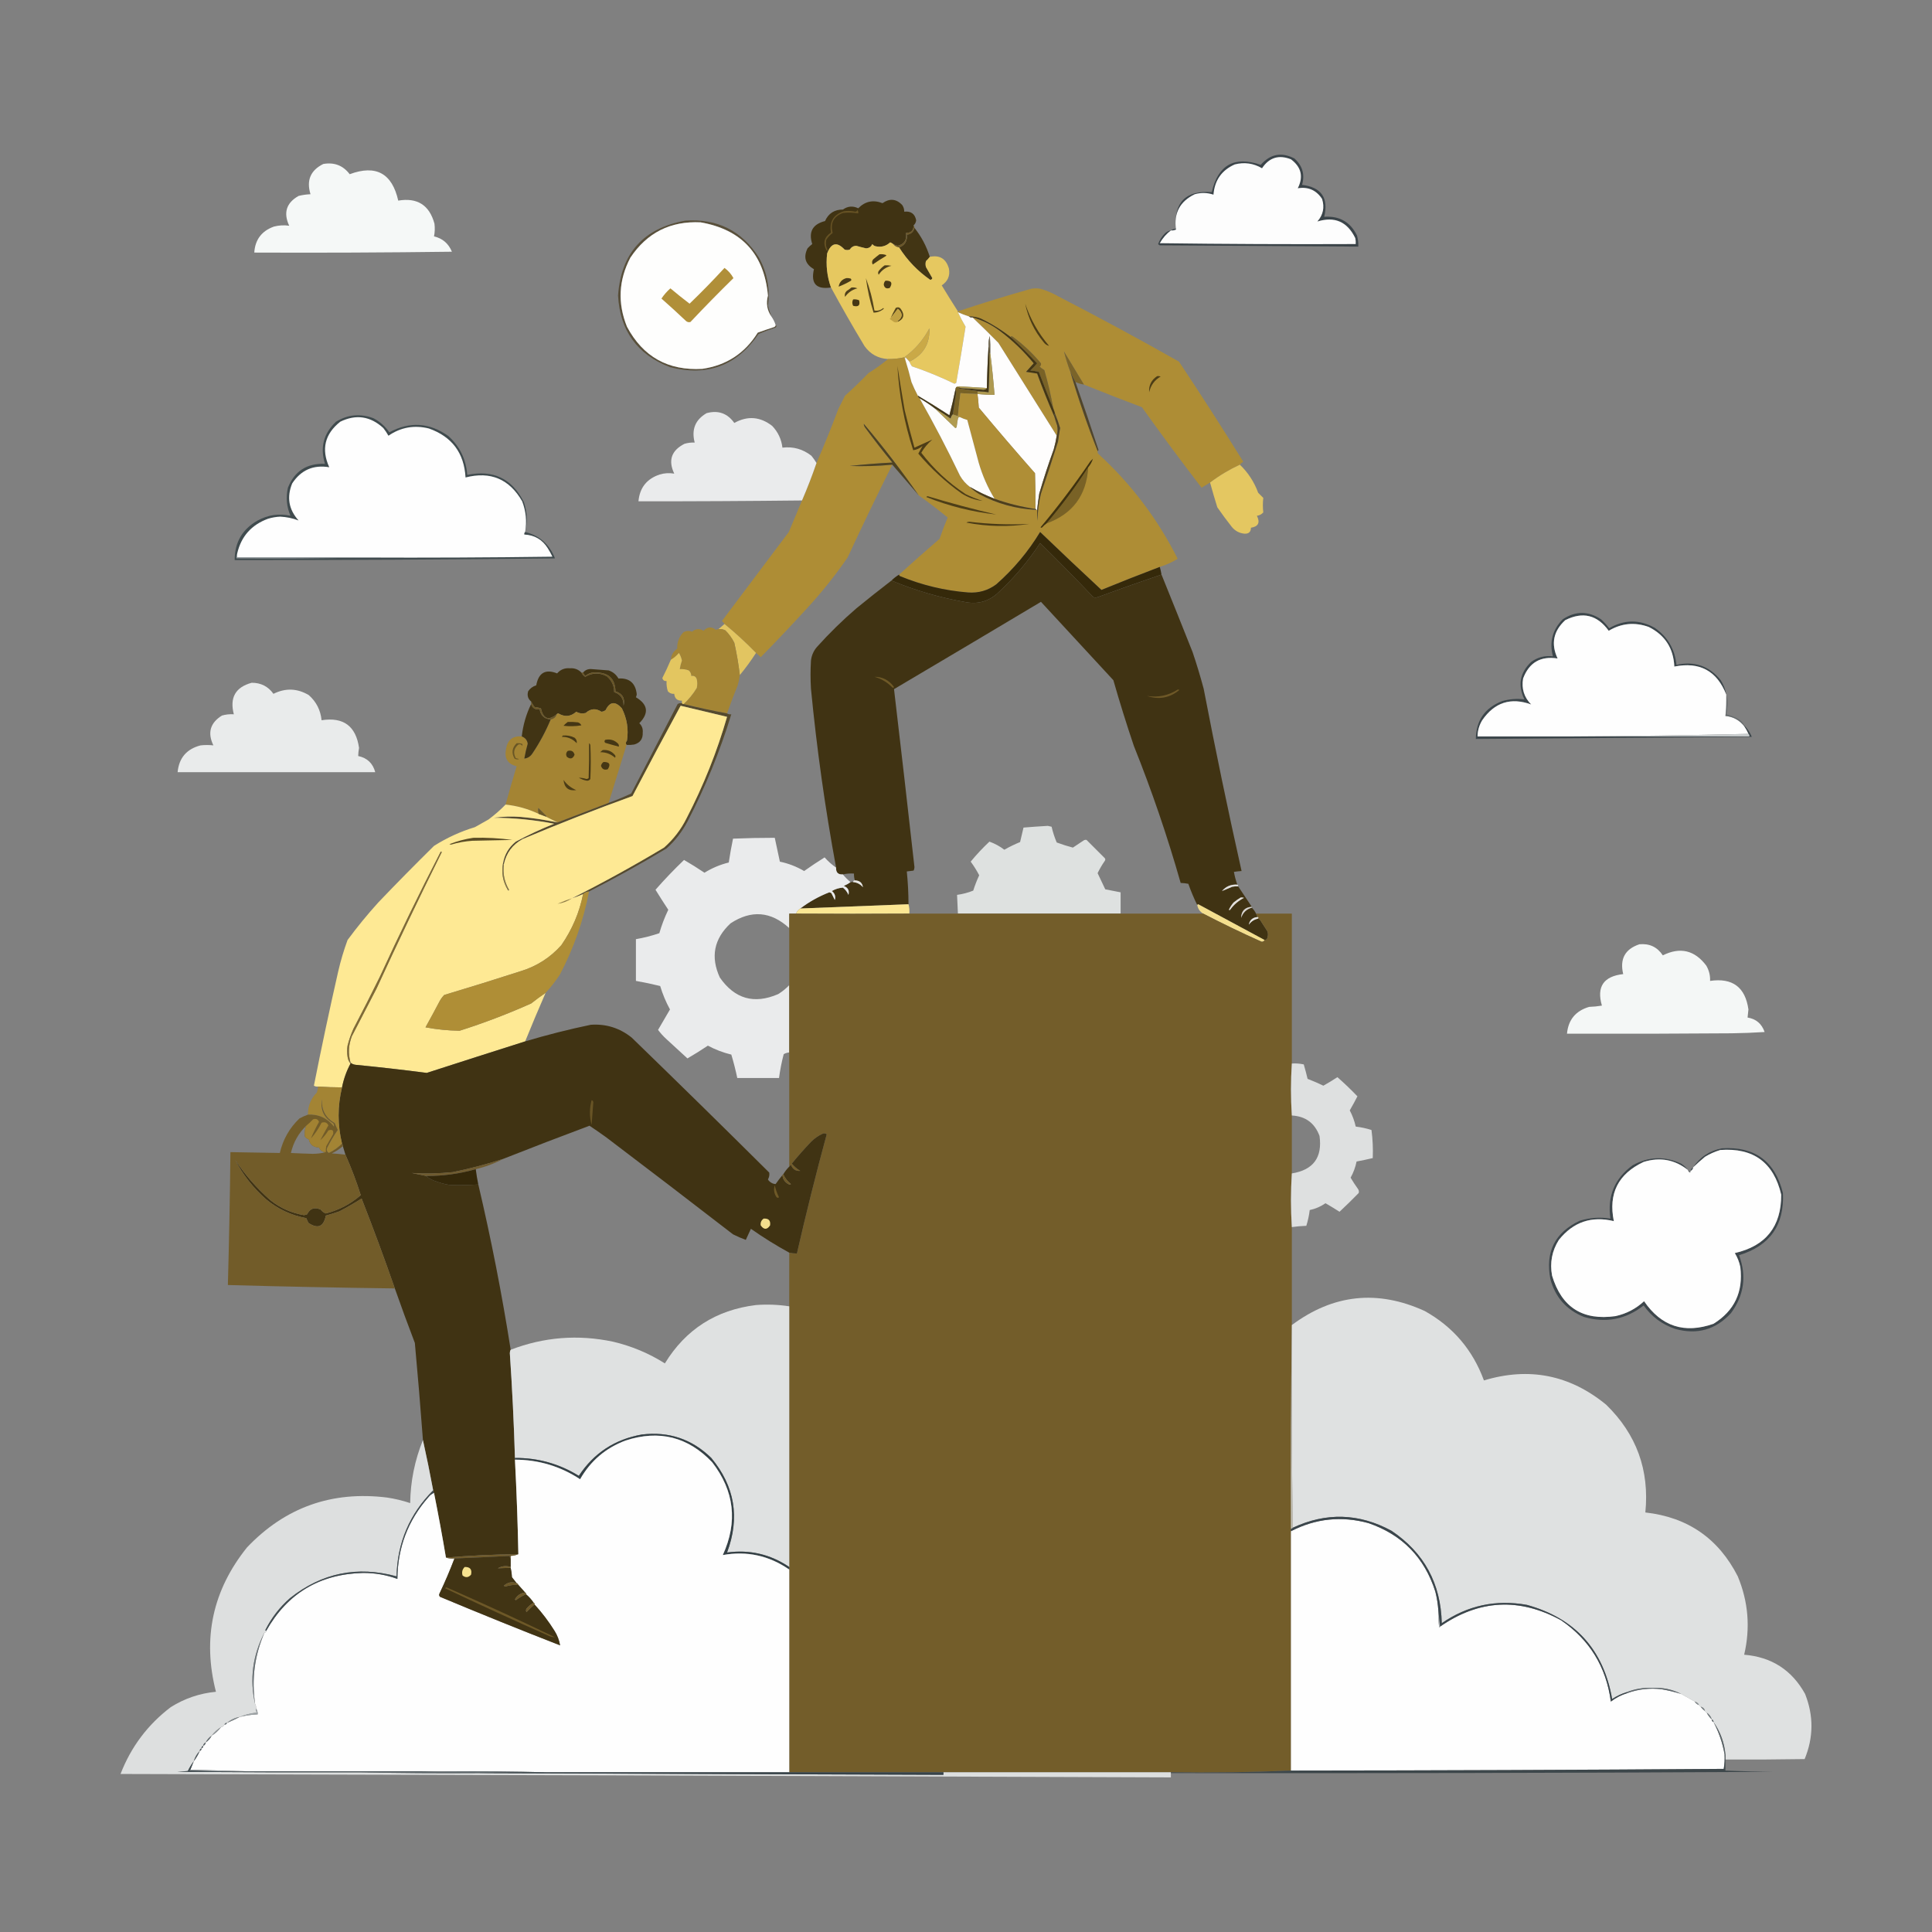 <?xml version="1.0" encoding="UTF-8"?>
<!DOCTYPE svg PUBLIC "-//W3C//DTD SVG 1.1//EN" "http://www.w3.org/Graphics/SVG/1.1/DTD/svg11.dtd">
<svg xmlns="http://www.w3.org/2000/svg" version="1.1" width="2268px" height="2268px" style="shape-rendering:geometricPrecision; text-rendering:geometricPrecision; image-rendering:optimizeQuality; fill-rule:evenodd; clip-rule:evenodd" xmlns:xlink="http://www.w3.org/1999/xlink">
<rect width="100%" height="100%" fill="#808080" stroke="none"/>
<g><path style="opacity:0.793" fill="#2a363c" d="M 1374.5,270.5 C 1376.21,269.262 1378.21,268.595 1380.5,268.5C 1377.68,237.65 1391.68,223.316 1422.5,225.5C 1429.89,193.556 1449.06,182.889 1480,193.5C 1491.2,180.741 1504.37,178.241 1519.5,186C 1529.01,194.524 1532.01,204.858 1528.5,217C 1551.16,219.818 1559.82,232.318 1554.5,254.5C 1572.37,253.238 1585.2,260.571 1593,276.5C 1594.19,280.751 1594.69,285.085 1594.5,289.5C 1516.83,288.983 1439.17,288.483 1361.5,288C 1360.69,287.692 1360.03,287.192 1359.5,286.5C 1361.29,281.739 1363.96,277.573 1367.5,274C 1369.53,272.121 1371.86,270.954 1374.5,270.5 Z"/></g>
<g><path style="opacity:1" fill="#fdfdfd" d="M 1374.5,270.5 C 1376.59,270.682 1378.59,270.348 1380.5,269.5C 1377.74,250.266 1385.07,236.432 1402.5,228C 1409.95,225.915 1417.28,226.081 1424.5,228.5C 1425.84,211.634 1434.17,199.801 1449.5,193C 1460.78,190.111 1471.45,191.611 1481.5,197.5C 1489.93,184.858 1501.26,181.358 1515.5,187C 1527.67,196.159 1530.34,207.493 1523.5,221C 1535.69,219.012 1545.19,223.179 1552,233.5C 1555.15,243.405 1553.31,252.238 1546.5,260C 1566.8,253.727 1581.63,260.227 1591,279.5C 1591.5,281.81 1591.66,284.143 1591.5,286.5C 1514.83,286.833 1438.16,286.5 1361.5,285.5C 1364.79,279.543 1369.13,274.543 1374.5,270.5 Z"/></g>
<g><path style="opacity:0.985" fill="#f6f9f8" d="M 379.5,192.5 C 392.4,190.239 402.734,194.239 410.5,204.5C 441.277,193.056 460.277,203.39 467.5,235.5C 489.88,231.732 504.046,240.732 510,262.5C 510.663,267.537 510.496,272.537 509.5,277.5C 519.524,279.85 526.524,285.85 530.5,295.5C 453.17,296.5 375.836,296.833 298.5,296.5C 299.499,281.331 307.166,271.164 321.5,266C 327.507,264.442 333.507,264.108 339.5,265C 332.443,249.796 336.109,238.13 350.5,230C 355.083,228.855 359.749,228.189 364.5,228C 359.515,211.755 364.515,199.921 379.5,192.5 Z"/></g>
<g><path style="opacity:0.99" fill="#403313" d="M 1072.5,264.5 C 1072.53,270.466 1069.53,273.466 1063.5,273.5C 1064.81,281.472 1061.64,286.472 1054,288.5C 1052.06,288.046 1050.23,287.379 1048.5,286.5C 1047.47,285.645 1046.3,284.978 1045,284.5C 1040.01,289.089 1034.18,290.589 1027.5,289C 1026.07,288.535 1024.9,287.701 1024,286.5C 1022.6,289.784 1020.1,291.451 1016.5,291.5C 1012.62,290.596 1008.79,289.596 1005,288.5C 1001.79,288.694 999.287,290.194 997.5,293C 995.5,293.667 993.5,293.667 991.5,293C 982.571,283.466 975.738,284.966 971,297.5C 969.394,311.24 970.894,324.574 975.5,337.5C 958.236,340.072 951.569,332.905 955.5,316C 945.347,310.191 942.847,302.024 948,291.5C 949.684,289.649 951.517,287.982 953.5,286.5C 948.932,272.211 953.932,263.211 968.5,259.5C 972.531,250.479 979.531,245.979 989.5,246C 995.149,241.948 1001.15,241.448 1007.5,244.5C 1015.56,236.264 1025.06,234.264 1036,238.5C 1044.28,232.658 1051.94,233.324 1059,240.5C 1060.71,242.909 1061.54,245.575 1061.5,248.5C 1069.26,247.601 1073.93,250.934 1075.5,258.5C 1075.24,260.987 1074.24,262.987 1072.5,264.5 Z"/></g>
<g><path style="opacity:0.703" fill="#493c1e" d="M 905.5,371.5 C 900.414,364.116 899.081,355.95 901.5,347C 897.061,298.228 870.728,269.561 822.5,261C 787.093,259.287 759.593,273.12 740,302.5C 726.204,328.845 724.871,355.845 736,383.5C 754.839,418.841 784.339,435.341 824.5,433C 852.814,428.852 874.48,414.686 889.5,390.5C 895.796,388.235 902.129,386.068 908.5,384C 909.756,383.583 910.423,382.75 910.5,381.5C 911.776,382.386 911.776,383.386 910.5,384.5C 903.724,386.722 897.057,389.222 890.5,392C 865.124,429.242 830.458,442.242 786.5,431C 748.133,416.274 727.8,388.274 725.5,347C 729.071,297.169 755.405,267.835 804.5,259C 842.134,256.4 870.967,270.9 891,302.5C 900.67,320.183 904.17,339.016 901.5,359C 902.695,363.22 904.028,367.387 905.5,371.5 Z"/></g>
<g><path style="opacity:1" fill="#fefefd" d="M 905.5,371.5 C 907.674,374.515 909.341,377.849 910.5,381.5C 910.423,382.75 909.756,383.583 908.5,384C 902.129,386.068 895.796,388.235 889.5,390.5C 874.48,414.686 852.814,428.852 824.5,433C 784.339,435.341 754.839,418.841 736,383.5C 724.871,355.845 726.204,328.845 740,302.5C 759.593,273.12 787.093,259.287 822.5,261C 870.728,269.561 897.061,298.228 901.5,347C 899.081,355.95 900.414,364.116 905.5,371.5 Z"/></g>
<g><path style="opacity:0.981" fill="#413413" d="M 1073.5,267.5 C 1081.58,277.649 1087.58,288.982 1091.5,301.5C 1090.21,303.296 1088.71,304.963 1087,306.5C 1086.33,308.833 1086.33,311.167 1087,313.5C 1089.5,317.833 1092,322.167 1094.5,326.5C 1094.11,327.72 1093.28,328.387 1092,328.5C 1077.26,318.259 1065.09,305.592 1055.5,290.5C 1062.28,287.971 1065.28,282.971 1064.5,275.5C 1069.34,274.992 1072.34,272.326 1073.5,267.5 Z"/></g>
<g><path style="opacity:1" fill="#665224" d="M 1006.5,246.5 C 1007.43,247.568 1007.77,248.901 1007.5,250.5C 1001.53,249.526 995.528,249.359 989.5,250C 978.493,254.18 974.493,262.014 977.5,273.5C 974.535,275.635 972.035,278.302 970,281.5C 969.078,285.701 969.578,289.701 971.5,293.5C 971.154,294.696 970.654,294.696 970,293.5C 965.769,285.107 967.602,278.274 975.5,273C 973.307,260.39 978.307,252.057 990.5,248C 995.029,247.321 999.529,247.487 1004,248.5C 1005.38,248.316 1006.21,247.649 1006.5,246.5 Z"/></g>
<g><path style="opacity:1" fill="#6b5626" d="M 1072.5,264.5 C 1073.11,265.391 1073.44,266.391 1073.5,267.5C 1072.34,272.326 1069.34,274.992 1064.5,275.5C 1065.28,282.971 1062.28,287.971 1055.5,290.5C 1052.51,290.186 1050.18,288.852 1048.5,286.5C 1050.23,287.379 1052.06,288.046 1054,288.5C 1061.64,286.472 1064.81,281.472 1063.5,273.5C 1069.53,273.466 1072.53,270.466 1072.5,264.5 Z"/></g>
<g><path style="opacity:0.994" fill="#e6c860" d="M 1048.5,286.5 C 1050.18,288.852 1052.51,290.186 1055.5,290.5C 1065.09,305.592 1077.26,318.259 1092,328.5C 1093.28,328.387 1094.11,327.72 1094.5,326.5C 1092,322.167 1089.5,317.833 1087,313.5C 1086.33,311.167 1086.33,308.833 1087,306.5C 1088.71,304.963 1090.21,303.296 1091.5,301.5C 1103.23,299.124 1110.73,303.791 1114,315.5C 1115.44,323.795 1112.61,330.295 1105.5,335C 1111.73,345.315 1118.07,355.481 1124.5,365.5C 1124.5,365.833 1124.5,366.167 1124.5,366.5C 1127.24,372.308 1130.24,377.975 1133.5,383.5C 1130.02,405.531 1126.35,427.531 1122.5,449.5C 1121.83,449.833 1121.17,450.167 1120.5,450.5C 1104.31,442.601 1087.64,435.767 1070.5,430C 1069.24,428.259 1068.24,426.426 1067.5,424.5C 1083.88,416.629 1091.71,403.629 1091,385.5C 1083.83,399.17 1073.99,410.504 1061.5,419.5C 1055.25,420.891 1048.92,421.558 1042.5,421.5C 1030.94,420.806 1021.78,415.806 1015,406.5C 1001.3,383.763 988.134,360.763 975.5,337.5C 970.894,324.574 969.394,311.24 971,297.5C 975.738,284.966 982.571,283.466 991.5,293C 993.5,293.667 995.5,293.667 997.5,293C 999.287,290.194 1001.79,288.694 1005,288.5C 1008.79,289.596 1012.62,290.596 1016.5,291.5C 1020.1,291.451 1022.6,289.784 1024,286.5C 1024.9,287.701 1026.07,288.535 1027.5,289C 1034.18,290.589 1040.01,289.089 1045,284.5C 1046.3,284.978 1047.47,285.645 1048.5,286.5 Z"/></g>
<g><path style="opacity:1" fill="#483a16" d="M 1032.5,298.5 C 1035.25,298.187 1037.91,298.52 1040.5,299.5C 1040.33,299.833 1040.17,300.167 1040,300.5C 1034.7,303.636 1029.53,306.97 1024.5,310.5C 1023.34,308.45 1023.5,306.45 1025,304.5C 1027.48,302.361 1029.98,300.361 1032.5,298.5 Z"/></g>
<g><path style="opacity:1" fill="#4c3e19" d="M 1038.5,311.5 C 1041.19,311.336 1043.85,311.503 1046.5,312C 1040.14,313.516 1035.14,317.016 1031.5,322.5C 1030.43,320.813 1030.6,319.146 1032,317.5C 1033.91,315.144 1036.08,313.144 1038.5,311.5 Z"/></g>
<g><path style="opacity:1" fill="#b08f39" d="M 850.5,314.5 C 855.031,317.847 858.531,321.847 861,326.5C 843.804,343.362 826.971,360.528 810.5,378C 808.711,378.52 807.044,378.187 805.5,377C 795.957,367.954 786.291,359.121 776.5,350.5C 779.441,346.056 782.941,342.056 787,338.5C 794.356,344.69 801.856,350.69 809.5,356.5C 823.623,342.895 837.29,328.895 850.5,314.5 Z"/></g>
<g><path style="opacity:1" fill="#483a17" d="M 993.5,326.5 C 995.199,326.34 996.866,326.506 998.5,327C 999.451,327.718 999.617,328.551 999,329.5C 994.301,332.267 989.468,334.6 984.5,336.5C 985.421,331.248 988.421,327.915 993.5,326.5 Z"/></g>
<g><path style="opacity:1" fill="#463816" d="M 1039.5,329.5 C 1046.49,329.337 1048.16,332.17 1044.5,338C 1040.78,339.312 1038.44,338.145 1037.5,334.5C 1037.44,332.486 1038.1,330.819 1039.5,329.5 Z"/></g>
<g><path style="opacity:1" fill="#54451c" d="M 1016.5,326.5 C 1021.04,338.67 1024.38,351.337 1026.5,364.5C 1030.33,365.2 1033.83,364.2 1037,361.5C 1037.17,361.833 1037.33,362.167 1037.5,362.5C 1033.91,365.476 1029.91,366.976 1025.5,367C 1021.3,353.815 1018.3,340.315 1016.5,326.5 Z"/></g>
<g><path style="opacity:1" fill="#4f401a" d="M 999.5,337.5 C 1001.92,337.192 1004.26,337.526 1006.5,338.5C 1000.46,340.039 995.623,343.372 992,348.5C 991.262,345.788 991.929,343.455 994,341.5C 996.015,340.303 997.849,338.97 999.5,337.5 Z"/></g>
<g><path style="opacity:0.991" fill="#ae8d35" d="M 1455.5,545.5 C 1443.07,551.272 1431.4,558.272 1420.5,566.5C 1417.19,568.489 1413.86,570.489 1410.5,572.5C 1386.62,541.446 1363.29,509.946 1340.5,478C 1317.63,469.389 1294.97,460.556 1272.5,451.5C 1264.68,438.528 1256.84,425.528 1249,412.5C 1251,420.667 1253.5,428.667 1256.5,436.5C 1265.79,468.05 1276.45,499.05 1288.5,529.5C 1288.35,530.552 1288.52,531.552 1289,532.5C 1327.8,567.956 1358.97,609.123 1382.5,656C 1375.95,660.022 1368.95,663.189 1361.5,665.5C 1338.58,674.196 1315.75,683.196 1293,692.5C 1268.83,670.069 1244.83,647.402 1221,624.5C 1207.03,647.577 1189.86,668.077 1169.5,686C 1159.73,693.207 1148.73,696.374 1136.5,695.5C 1109.01,693.302 1082.51,686.969 1057,676.5C 1055.97,676.164 1055.47,675.497 1055.5,674.5C 1071.14,660.365 1086.97,646.365 1103,632.5C 1105.87,624.05 1109.04,615.716 1112.5,607.5C 1101.43,598.426 1090.1,589.759 1078.5,581.5C 1058.39,552.54 1036.89,524.54 1014,497.5C 1014.04,499.279 1014.71,500.945 1016,502.5C 1026.12,516.286 1036.62,529.786 1047.5,543C 1030.79,543.813 1014.12,545.147 997.5,547C 1014.2,547.598 1030.87,547.098 1047.5,545.5C 1029.47,581.563 1011.97,617.896 995,654.5C 980.442,675.595 964.442,695.595 947,714.5C 929.366,733.802 911.366,752.802 893,771.5C 891.296,769.627 889.463,767.96 887.5,766.5C 875.773,754.436 863.439,743.103 850.5,732.5C 849.71,731.206 848.71,730.039 847.5,729C 873.667,694.167 899.833,659.333 926,624.5C 931.182,612.141 936.348,599.808 941.5,587.5C 947.735,573.034 953.402,558.367 958.5,543.5C 967.5,522.815 976,501.815 984,480.5C 986.667,475.167 989.333,469.833 992,464.5C 1001.47,456.031 1010.64,447.197 1019.5,438C 1027.59,432.969 1035.25,427.469 1042.5,421.5C 1048.92,421.558 1055.25,420.891 1061.5,419.5C 1061.33,420.492 1061.66,421.158 1062.5,421.5C 1065.29,430.385 1067.79,439.385 1070,448.5C 1072.25,454.006 1074.75,459.34 1077.5,464.5C 1077.78,465.778 1078.45,466.778 1079.5,467.5C 1096.36,497.208 1112.19,527.541 1127,558.5C 1129.98,563.647 1133.82,567.98 1138.5,571.5C 1141.65,574.797 1145.32,577.63 1149.5,580C 1170.4,591.264 1192.73,597.43 1216.5,598.5C 1216.83,598.5 1217.17,598.5 1217.5,598.5C 1217.33,602.846 1217.5,607.179 1218,611.5C 1218.02,600.665 1219.36,589.998 1222,579.5C 1228.87,559.218 1235.54,538.885 1242,518.5C 1242.73,513.15 1243.56,507.816 1244.5,502.5C 1242.78,496.721 1240.78,491.055 1238.5,485.5C 1237.95,483.374 1237.29,481.374 1236.5,479.5C 1233.79,464.333 1230.29,449.333 1226,434.5C 1224.05,433.253 1222.22,431.92 1220.5,430.5C 1221.83,429.38 1222.33,428.047 1222,426.5C 1212.15,414.647 1200.98,404.147 1188.5,395C 1186.36,394.395 1186.03,394.895 1187.5,396.5C 1176.4,387.77 1164.4,380.27 1151.5,374C 1147,372.208 1142.33,371.375 1137.5,371.5C 1133.05,370.108 1128.72,368.441 1124.5,366.5C 1124.5,366.167 1124.5,365.833 1124.5,365.5C 1152.95,355.961 1181.62,347.128 1210.5,339C 1214.17,338.333 1217.83,338.333 1221.5,339C 1228.84,341.168 1235.84,344.168 1242.5,348C 1290.23,372.61 1337.39,398.11 1384,424.5C 1409.79,463.242 1434.96,502.409 1459.5,542C 1457.91,542.949 1456.57,544.115 1455.5,545.5 Z"/></g>
<g><path style="opacity:1" fill="#453715" d="M 1001.5,351.5 C 1003.92,351.192 1006.26,351.526 1008.5,352.5C 1010.03,358.466 1007.7,360.633 1001.5,359C 1000.22,356.502 1000.22,354.002 1001.5,351.5 Z"/></g>
<g><path style="opacity:1" fill="#56461c" d="M 1054.5,377.5 C 1054.06,377.565 1053.73,377.399 1053.5,377C 1059.86,372.511 1060.02,367.677 1054,362.5C 1051.17,366.14 1048.34,369.807 1045.5,373.5C 1047.3,369.437 1049.3,365.437 1051.5,361.5C 1054.23,360.06 1056.39,360.726 1058,363.5C 1062.12,369.673 1060.96,374.34 1054.5,377.5 Z"/></g>
<g><path style="opacity:1" fill="#c2a243" d="M 1054.5,377.5 C 1053.05,378.613 1051.39,378.78 1049.5,378C 1047.83,376.833 1046.17,375.667 1044.5,374.5C 1044.62,373.893 1044.96,373.56 1045.5,373.5C 1048.34,369.807 1051.17,366.14 1054,362.5C 1060.02,367.677 1059.86,372.511 1053.5,377C 1053.73,377.399 1054.06,377.565 1054.5,377.5 Z"/></g>
<g><path style="opacity:1" fill="#4b3c16" d="M 1203.5,356.5 C 1209.64,374.804 1218.97,391.304 1231.5,406C 1228.91,405.454 1226.74,403.954 1225,401.5C 1214.08,388.328 1206.91,373.328 1203.5,356.5 Z"/></g>
<g><path style="opacity:1" fill="#ae8d37" d="M 1141.5,372.5 C 1153.59,375.88 1164.59,381.38 1174.5,389C 1188.95,399.944 1201.95,412.444 1213.5,426.5C 1210.5,429.833 1207.5,433.167 1204.5,436.5C 1208.83,437.167 1213.17,437.833 1217.5,438.5C 1223.67,455.481 1230.33,472.147 1237.5,488.5C 1238.56,492.168 1239.72,495.835 1241,499.5C 1241.81,503.689 1241.65,507.689 1240.5,511.5C 1217.68,475.195 1194.84,438.861 1172,402.5C 1161.94,392.271 1151.77,382.271 1141.5,372.5 Z"/></g>
<g><path style="opacity:1" fill="#caa947" d="M 1067.5,424.5 C 1066.02,422.906 1064.52,421.24 1063,419.5C 1062.54,420.094 1062.37,420.761 1062.5,421.5C 1061.66,421.158 1061.33,420.492 1061.5,419.5C 1073.99,410.504 1083.83,399.17 1091,385.5C 1091.71,403.629 1083.88,416.629 1067.5,424.5 Z"/></g>
<g><path style="opacity:1" fill="#fefdfd" d="M 1124.5,366.5 C 1128.72,368.441 1133.05,370.108 1137.5,371.5C 1138.57,372.434 1139.9,372.768 1141.5,372.5C 1151.77,382.271 1161.94,392.271 1172,402.5C 1194.84,438.861 1217.68,475.195 1240.5,511.5C 1239.65,516.888 1238.49,522.221 1237,527.5C 1230.76,544.65 1225.09,561.984 1220,579.5C 1219.03,585.824 1218.19,592.157 1217.5,598.5C 1217.17,598.5 1216.83,598.5 1216.5,598.5C 1216.5,597.833 1216.17,597.5 1215.5,597.5C 1215.67,583.496 1215.5,569.496 1215,555.5C 1192.63,530.128 1170.63,504.461 1149,478.5C 1148.68,473.134 1148.18,467.801 1147.5,462.5C 1154.14,463.212 1160.81,463.546 1167.5,463.5C 1166.2,447.126 1164.53,430.793 1162.5,414.5C 1162.67,407.825 1162.5,401.158 1162,394.5C 1160.65,398.363 1160.15,402.363 1160.5,406.5C 1159.45,422.815 1158.79,439.148 1158.5,455.5C 1147.67,454.906 1136.83,454.239 1126,453.5C 1124.62,453.514 1123.45,453.848 1122.5,454.5C 1121.89,455.391 1121.56,456.391 1121.5,457.5C 1119.48,467.57 1117.15,477.57 1114.5,487.5C 1102.31,479.572 1089.97,471.905 1077.5,464.5C 1074.75,459.34 1072.25,454.006 1070,448.5C 1067.79,439.385 1065.29,430.385 1062.5,421.5C 1062.37,420.761 1062.54,420.094 1063,419.5C 1064.52,421.24 1066.02,422.906 1067.5,424.5C 1068.24,426.426 1069.24,428.259 1070.5,430C 1087.64,435.767 1104.31,442.601 1120.5,450.5C 1121.17,450.167 1121.83,449.833 1122.5,449.5C 1126.35,427.531 1130.02,405.531 1133.5,383.5C 1130.24,377.975 1127.24,372.308 1124.5,366.5 Z"/></g>
<g><path style="opacity:1" fill="#796226" d="M 1236.5,479.5 C 1230.61,465.367 1224.94,451.034 1219.5,436.5C 1216.22,435.676 1212.88,435.176 1209.5,435C 1212.35,432.318 1215.02,429.484 1217.5,426.5C 1207.79,416.119 1197.79,406.119 1187.5,396.5C 1186.03,394.895 1186.36,394.395 1188.5,395C 1200.98,404.147 1212.15,414.647 1222,426.5C 1222.33,428.047 1221.83,429.38 1220.5,430.5C 1222.22,431.92 1224.05,433.253 1226,434.5C 1230.29,449.333 1233.79,464.333 1236.5,479.5 Z"/></g>
<g><path style="opacity:1" fill="#766c55" d="M 1162.5,414.5 C 1162.17,414.5 1161.83,414.5 1161.5,414.5C 1161.81,411.615 1161.47,408.948 1160.5,406.5C 1160.15,402.363 1160.65,398.363 1162,394.5C 1162.5,401.158 1162.67,407.825 1162.5,414.5 Z"/></g>
<g><path style="opacity:0.965" fill="#7b6427" d="M 1272.5,451.5 C 1269.04,450.901 1265.7,449.901 1262.5,448.5C 1260.31,444.623 1258.31,440.623 1256.5,436.5C 1253.5,428.667 1251,420.667 1249,412.5C 1256.84,425.528 1264.68,438.528 1272.5,451.5 Z"/></g>
<g><path style="opacity:1" fill="#ae9950" d="M 1161.5,414.5 C 1161.83,414.5 1162.17,414.5 1162.5,414.5C 1164.53,430.793 1166.2,447.126 1167.5,463.5C 1160.81,463.546 1154.14,463.212 1147.5,462.5C 1147.5,461.5 1147.5,460.5 1147.5,459.5C 1148.5,459.5 1149.5,459.5 1150.5,459.5C 1153.86,459.616 1157.19,459.949 1160.5,460.5C 1161.24,445.178 1161.57,429.845 1161.5,414.5 Z"/></g>
<g><path style="opacity:1" fill="#4c3d16" d="M 1358.5,441.5 C 1359.87,441.343 1361.21,441.51 1362.5,442C 1355.37,446.15 1350.87,452.317 1349,460.5C 1348.44,452.295 1351.6,445.961 1358.5,441.5 Z"/></g>
<g><path style="opacity:0.77" fill="#423413" d="M 1256.5,436.5 C 1258.31,440.623 1260.31,444.623 1262.5,448.5C 1271.79,474.864 1280.79,501.364 1289.5,528C 1289.43,528.765 1289.1,529.265 1288.5,529.5C 1276.45,499.05 1265.79,468.05 1256.5,436.5 Z"/></g>
<g><path style="opacity:1" fill="#453818" d="M 1160.5,406.5 C 1161.47,408.948 1161.81,411.615 1161.5,414.5C 1161.57,429.845 1161.24,445.178 1160.5,460.5C 1157.19,459.949 1153.86,459.616 1150.5,459.5C 1141.98,458.31 1133.31,457.143 1124.5,456C 1125.45,455.517 1126.45,455.351 1127.5,455.5C 1136.51,455.93 1145.51,456.596 1154.5,457.5C 1156.33,457.415 1157.67,456.748 1158.5,455.5C 1158.79,439.148 1159.45,422.815 1160.5,406.5 Z"/></g>
<g><path style="opacity:1" fill="#443613" d="M 1137.5,371.5 C 1142.33,371.375 1147,372.208 1151.5,374C 1164.4,380.27 1176.4,387.77 1187.5,396.5C 1197.79,406.119 1207.79,416.119 1217.5,426.5C 1215.02,429.484 1212.35,432.318 1209.5,435C 1212.88,435.176 1216.22,435.676 1219.5,436.5C 1224.94,451.034 1230.61,465.367 1236.5,479.5C 1237.29,481.374 1237.95,483.374 1238.5,485.5C 1237.6,486.209 1237.26,487.209 1237.5,488.5C 1230.33,472.147 1223.67,455.481 1217.5,438.5C 1213.17,437.833 1208.83,437.167 1204.5,436.5C 1207.5,433.167 1210.5,429.833 1213.5,426.5C 1201.95,412.444 1188.95,399.944 1174.5,389C 1164.59,381.38 1153.59,375.88 1141.5,372.5C 1139.9,372.768 1138.57,372.434 1137.5,371.5 Z"/></g>
<g><path style="opacity:1" fill="#af9b54" d="M 1122.5,454.5 C 1123.45,453.848 1124.62,453.514 1126,453.5C 1136.83,454.239 1147.67,454.906 1158.5,455.5C 1157.67,456.748 1156.33,457.415 1154.5,457.5C 1145.51,456.596 1136.51,455.93 1127.5,455.5C 1126.08,454.549 1124.41,454.216 1122.5,454.5 Z"/></g>
<g><path style="opacity:1" fill="#786226" d="M 1122.5,454.5 C 1124.41,454.216 1126.08,454.549 1127.5,455.5C 1126.45,455.351 1125.45,455.517 1124.5,456C 1133.31,457.143 1141.98,458.31 1150.5,459.5C 1149.5,459.5 1148.5,459.5 1147.5,459.5C 1147.5,460.5 1147.5,461.5 1147.5,462.5C 1140.83,462.287 1134.16,461.954 1127.5,461.5C 1126.25,470.471 1125.25,479.471 1124.5,488.5C 1122.5,487.833 1120.5,487.167 1118.5,486.5C 1119.83,477.845 1121.16,469.179 1122.5,460.5C 1122.48,459.274 1122.15,458.274 1121.5,457.5C 1121.56,456.391 1121.89,455.391 1122.5,454.5 Z"/></g>
<g><path style="opacity:1" fill="#4d3d17" d="M 1053.5,429.5 C 1056.16,446.719 1058.99,464.052 1062,481.5C 1065.52,496.267 1069.36,510.934 1073.5,525.5C 1080.58,522.289 1087.58,519.123 1094.5,516C 1089.23,520.435 1084.89,525.602 1081.5,531.5C 1096.14,550.646 1113.48,566.813 1133.5,580C 1139.95,583.226 1146.62,585.893 1153.5,588C 1144.54,587.011 1136.21,584.011 1128.5,579C 1109.81,565.653 1092.98,550.153 1078,532.5C 1079.67,529.5 1081.33,526.5 1083,523.5C 1079.58,526.39 1075.91,528.056 1072,528.5C 1061.53,496.32 1055.36,463.32 1053.5,429.5 Z"/></g>
<g><path style="opacity:1" fill="#af8e36" d="M 1147.5,462.5 C 1148.18,467.801 1148.68,473.134 1149,478.5C 1170.63,504.461 1192.63,530.128 1215,555.5C 1215.5,569.496 1215.67,583.496 1215.5,597.5C 1199.08,595.062 1183.08,591.062 1167.5,585.5C 1159.51,572.376 1153.34,558.376 1149,543.5C 1144.41,526.653 1139.91,509.819 1135.5,493C 1132.35,492.119 1129.35,490.953 1126.5,489.5C 1126.16,488.662 1125.49,488.328 1124.5,488.5C 1125.25,479.471 1126.25,470.471 1127.5,461.5C 1134.16,461.954 1140.83,462.287 1147.5,462.5 Z"/></g>
<g><path style="opacity:1" fill="#fdfdfc" d="M 1079.5,467.5 C 1085.75,471.082 1091.75,475.082 1097.5,479.5C 1105.43,487.151 1113.43,494.817 1121.5,502.5C 1122.09,502.291 1122.59,501.957 1123,501.5C 1123.34,498.139 1123.84,494.806 1124.5,491.5C 1124.75,490.287 1125.41,489.62 1126.5,489.5C 1129.35,490.953 1132.35,492.119 1135.5,493C 1139.91,509.819 1144.41,526.653 1149,543.5C 1153.34,558.376 1159.51,572.376 1167.5,585.5C 1157.43,581.632 1147.77,576.966 1138.5,571.5C 1133.82,567.98 1129.98,563.647 1127,558.5C 1112.19,527.541 1096.36,497.208 1079.5,467.5 Z"/></g>
<g><path style="opacity:1" fill="#45391a" d="M 1121.5,457.5 C 1122.15,458.274 1122.48,459.274 1122.5,460.5C 1121.16,469.179 1119.83,477.845 1118.5,486.5C 1117.21,487.842 1116.37,489.509 1116,491.5C 1109.93,487.251 1103.77,483.251 1097.5,479.5C 1091.75,475.082 1085.75,471.082 1079.5,467.5C 1078.45,466.778 1077.78,465.778 1077.5,464.5C 1089.97,471.905 1102.31,479.572 1114.5,487.5C 1117.15,477.57 1119.48,467.57 1121.5,457.5 Z"/></g>
<g><path style="opacity:0.984" fill="#ebeced" d="M 958.5,543.5 C 953.402,558.367 947.735,573.034 941.5,587.5C 877.502,588.204 813.502,588.538 749.5,588.5C 750.924,572.57 759.257,562.07 774.5,557C 780.128,555.336 785.795,555.002 791.5,556C 784.146,540.486 788.146,528.819 803.5,521C 807.418,519.844 811.418,519.344 815.5,519.5C 811.52,504.234 816.187,492.734 829.5,485C 843.075,481.302 853.908,485.135 862,496.5C 877.562,487.881 892.395,489.048 906.5,500C 913.322,507.145 917.322,515.645 918.5,525.5C 931.11,523.987 942.443,527.153 952.5,535C 954.72,537.713 956.72,540.546 958.5,543.5 Z"/></g>
<g><path style="opacity:1" fill="#b19c51" d="M 1097.5,479.5 C 1103.77,483.251 1109.93,487.251 1116,491.5C 1116.37,489.509 1117.21,487.842 1118.5,486.5C 1120.5,487.167 1122.5,487.833 1124.5,488.5C 1125.49,488.328 1126.16,488.662 1126.5,489.5C 1125.41,489.62 1124.75,490.287 1124.5,491.5C 1123.84,494.806 1123.34,498.139 1123,501.5C 1122.59,501.957 1122.09,502.291 1121.5,502.5C 1113.43,494.817 1105.43,487.151 1097.5,479.5 Z"/></g>
<g><path style="opacity:0.777" fill="#2e3b40" d="M 616.5,624.5 C 633.305,628.617 644.972,638.951 651.5,655.5C 526.17,656.868 400.837,657.535 275.5,657.5C 275.446,636.725 284.446,621.225 302.5,611C 314.731,604.368 327.564,602.535 341,605.5C 336.458,594.946 335.458,583.946 338,572.5C 345.783,553.01 360.283,543.677 381.5,544.5C 375.51,525.301 379.843,508.801 394.5,495C 408.429,486.544 423.096,485.211 438.5,491C 446.055,495.014 452.221,500.514 457,507.5C 481.126,494.53 504.293,496.03 526.5,512C 539.848,524.198 547.181,539.364 548.5,557.5C 578.993,551.165 601.16,561.832 615,589.5C 618.935,601.171 619.435,612.837 616.5,624.5 Z"/></g>
<g><path style="opacity:1" fill="#514322" d="M 1238.5,485.5 C 1240.78,491.055 1242.78,496.721 1244.5,502.5C 1243.56,507.816 1242.73,513.15 1242,518.5C 1235.54,538.885 1228.87,559.218 1222,579.5C 1219.36,589.998 1218.02,600.665 1218,611.5C 1217.5,607.179 1217.33,602.846 1217.5,598.5C 1218.19,592.157 1219.03,585.824 1220,579.5C 1225.09,561.984 1230.76,544.65 1237,527.5C 1238.49,522.221 1239.65,516.888 1240.5,511.5C 1241.65,507.689 1241.81,503.689 1241,499.5C 1239.72,495.835 1238.56,492.168 1237.5,488.5C 1237.26,487.209 1237.6,486.209 1238.5,485.5 Z"/></g>
<g><path style="opacity:1" fill="#fefefe" d="M 616.5,624.5 C 615.596,625.209 615.263,626.209 615.5,627.5C 627.443,628.055 636.61,633.388 643,643.5C 645.034,646.706 646.867,650.04 648.5,653.5C 574.503,654.5 500.503,654.833 426.5,654.5C 377.167,654.5 327.833,654.5 278.5,654.5C 278.5,652.833 278.5,651.167 278.5,649.5C 283.191,629.635 295.191,616.135 314.5,609C 319.228,607.535 324.061,606.701 329,606.5C 336.52,606.869 343.686,608.369 350.5,611C 338.909,598.124 336.409,583.624 343,567.5C 353.384,551.724 367.884,545.391 386.5,548.5C 376.938,527.249 381.271,509.416 399.5,495C 417.989,486.045 434.823,488.545 450,502.5C 452.248,505.328 454.248,508.328 456,511.5C 470.475,501.57 486.308,498.737 503.5,503C 530.554,512.592 544.887,531.758 546.5,560.5C 575.756,552.975 597.923,562.308 613,588.5C 617.461,600.154 618.628,612.154 616.5,624.5 Z"/></g>
<g><path style="opacity:0.881" fill="#483a15" d="M 1078.5,581.5 C 1068.17,569.5 1057.83,557.5 1047.5,545.5C 1030.87,547.098 1014.2,547.598 997.5,547C 1014.12,545.147 1030.79,543.813 1047.5,543C 1036.62,529.786 1026.12,516.286 1016,502.5C 1014.71,500.945 1014.04,499.279 1014,497.5C 1036.89,524.54 1058.39,552.54 1078.5,581.5 Z"/></g>
<g><path style="opacity:0.972" fill="#e6c860" d="M 1455.5,545.5 C 1465.13,554.724 1472.3,565.724 1477,578.5C 1479,580.5 1481,582.5 1483,584.5C 1482.33,590.167 1482.33,595.833 1483,601.5C 1481.02,603.739 1478.52,605.072 1475.5,605.5C 1479.5,613.494 1477.17,618.161 1468.5,619.5C 1468.43,624.399 1465.93,626.732 1461,626.5C 1454.89,625.946 1449.89,623.279 1446,618.5C 1440.09,611.011 1434.42,603.345 1429,595.5C 1426.01,585.86 1423.17,576.194 1420.5,566.5C 1431.4,558.272 1443.07,551.272 1455.5,545.5 Z"/></g>
<g><path style="opacity:1" fill="#796226" d="M 1277.5,548.5 C 1275.58,581.396 1259.24,603.396 1228.5,614.5C 1246.41,593.604 1262.74,571.604 1277.5,548.5 Z"/></g>
<g><path style="opacity:1" fill="#3e310f" d="M 1277.5,548.5 C 1262.74,571.604 1246.41,593.604 1228.5,614.5C 1226.7,615.793 1225.04,617.293 1223.5,619C 1222.83,619.667 1222.17,619.667 1221.5,619C 1242.34,594.153 1261.84,568.319 1280,541.5C 1281,540.5 1282,539.5 1283,538.5C 1281.93,542.117 1280.1,545.45 1277.5,548.5 Z"/></g>
<g><path style="opacity:1" fill="#4e3f1b" d="M 1138.5,571.5 C 1147.77,576.966 1157.43,581.632 1167.5,585.5C 1183.08,591.062 1199.08,595.062 1215.5,597.5C 1216.17,597.5 1216.5,597.833 1216.5,598.5C 1192.73,597.43 1170.4,591.264 1149.5,580C 1145.32,577.63 1141.65,574.797 1138.5,571.5 Z"/></g>
<g><path style="opacity:1" fill="#4d3e17" d="M 1087.5,583.5 C 1087.74,582.903 1088.24,582.57 1089,582.5C 1115.6,590.553 1142.43,597.72 1169.5,604C 1141.26,600.941 1113.93,594.108 1087.5,583.5 Z"/></g>
<g><path style="opacity:1" fill="#493a16" d="M 1134.5,613.5 C 1135.45,612.848 1136.62,612.514 1138,612.5C 1161.44,615.331 1184.94,616.165 1208.5,615C 1183.72,618.719 1159.05,618.219 1134.5,613.5 Z"/></g>
<g><path style="opacity:0.999" fill="#35290a" d="M 1361.5,665.5 C 1362.32,668.461 1362.99,671.461 1363.5,674.5C 1338.43,683.023 1313.43,691.857 1288.5,701C 1286.83,701.667 1285.17,701.667 1283.5,701C 1263.03,679.528 1242.2,658.362 1221,637.5C 1206.99,658.948 1190.49,678.448 1171.5,696C 1161.01,705.718 1148.68,709.385 1134.5,707C 1104.11,701.811 1074.78,693.311 1046.5,681.5C 1049.19,678.815 1052.19,676.482 1055.5,674.5C 1055.47,675.497 1055.97,676.164 1057,676.5C 1082.51,686.969 1109.01,693.302 1136.5,695.5C 1148.73,696.374 1159.73,693.207 1169.5,686C 1189.86,668.077 1207.03,647.577 1221,624.5C 1244.83,647.402 1268.83,670.069 1293,692.5C 1315.75,683.196 1338.58,674.196 1361.5,665.5 Z"/></g>
<g><path style="opacity:0.991" fill="#403313" d="M 1363.5,674.5 C 1375.74,704.694 1387.9,735.027 1400,765.5C 1404.8,779.695 1409.13,794.029 1413,808.5C 1426.75,880.069 1441.58,951.402 1457.5,1022.5C 1454.48,1022.7 1451.48,1023.04 1448.5,1023.5C 1449.42,1028.61 1450.76,1033.61 1452.5,1038.5C 1445.21,1037.98 1439.21,1040.48 1434.5,1046C 1438.36,1044.42 1442.36,1042.75 1446.5,1041C 1448.81,1040.5 1451.14,1040.34 1453.5,1040.5C 1458.83,1048.5 1464.17,1056.5 1469.5,1064.5C 1461.35,1065.14 1457.19,1069.48 1457,1077.5C 1459.09,1071.25 1463.25,1067.25 1469.5,1065.5C 1471.52,1067.53 1473.19,1069.86 1474.5,1072.5C 1475.17,1073.83 1475.83,1075.17 1476.5,1076.5C 1470.56,1076.95 1467.06,1079.95 1466,1085.5C 1468.66,1081.76 1472.16,1079.43 1476.5,1078.5C 1477.5,1078.41 1478.33,1078.75 1479,1079.5C 1482,1084.17 1485,1088.83 1488,1093.5C 1488.67,1095.83 1488.67,1098.17 1488,1100.5C 1487.58,1102.43 1486.41,1103.43 1484.5,1103.5C 1458.86,1089.68 1433.19,1075.85 1407.5,1062C 1406.56,1061.31 1405.9,1061.47 1405.5,1062.5C 1401.54,1054.47 1398.04,1046.14 1395,1037.5C 1391.98,1036.92 1388.98,1036.59 1386,1036.5C 1370.45,981.856 1352.12,928.189 1331,875.5C 1322.39,850.016 1314.39,824.349 1307,798.5C 1278.67,767.833 1250.33,737.167 1222,706.5C 1164.58,740.793 1107.08,774.959 1049.5,809C 1057.71,878.591 1065.71,948.258 1073.5,1018C 1073.44,1019.44 1073.11,1020.77 1072.5,1022C 1069.83,1022.33 1067.17,1022.67 1064.5,1023C 1065.81,1035.74 1066.48,1048.58 1066.5,1061.5C 1024.17,1063.25 981.834,1064.91 939.5,1066.5C 949.839,1058.66 961.172,1052.32 973.5,1047.5C 974.442,1047.61 975.275,1047.94 976,1048.5C 977.333,1051.17 978.667,1053.83 980,1056.5C 981.202,1052.21 980.035,1048.71 976.5,1046C 980.609,1043.63 984.942,1042.29 989.5,1042C 992.433,1044.26 994.6,1047.1 996,1050.5C 997.291,1045.44 995.458,1041.94 990.5,1040C 993.448,1038.76 996.115,1037.26 998.5,1035.5C 999.5,1035.5 1000.5,1035.5 1001.5,1035.5C 1006.11,1035.93 1009.95,1037.93 1013,1041.5C 1012.25,1036.26 1009.08,1033.6 1003.5,1033.5C 1002.73,1030.9 1002.4,1028.24 1002.5,1025.5C 997.968,1025.18 993.634,1025.52 989.5,1026.5C 983.852,1026.85 981.186,1024.19 981.5,1018.5C 968.634,948.941 958.801,878.941 952,808.5C 951.333,797.5 951.333,786.5 952,775.5C 952.704,769.427 955.038,764.094 959,759.5C 973.479,743.355 988.979,728.189 1005.5,714C 1019.04,702.953 1032.71,692.119 1046.5,681.5C 1074.78,693.311 1104.11,701.811 1134.5,707C 1148.68,709.385 1161.01,705.718 1171.5,696C 1190.49,678.448 1206.99,658.948 1221,637.5C 1242.2,658.362 1263.03,679.528 1283.5,701C 1285.17,701.667 1286.83,701.667 1288.5,701C 1313.43,691.857 1338.43,683.023 1363.5,674.5 Z"/></g>
<g><path style="opacity:1" fill="#91989b" d="M 278.5,649.5 C 278.5,651.167 278.5,652.833 278.5,654.5C 327.833,654.5 377.167,654.5 426.5,654.5C 377.003,655.499 327.336,655.832 277.5,655.5C 277.205,653.265 277.539,651.265 278.5,649.5 Z"/></g>
<g><path style="opacity:0.789" fill="#2a373d" d="M 2026.5,815.5 C 2015.56,787.526 1995.23,776.526 1965.5,782.5C 1964.55,761.067 1954.55,745.567 1935.5,736C 1919.03,730.083 1903.36,731.583 1888.5,740.5C 1875.05,721.849 1858.05,717.682 1837.5,728C 1823.48,740.859 1820.48,755.859 1828.5,773C 1808.56,769.882 1795.06,777.716 1788,796.5C 1785.95,808.346 1789.12,818.513 1797.5,827C 1773.63,818.343 1754.46,824.509 1740,845.5C 1736.46,851.345 1734.63,857.678 1734.5,864.5C 1770.83,864.5 1807.17,864.5 1843.5,864.5C 1913.5,864.5 1983.5,864.5 2053.5,864.5C 2053.74,863.209 2053.4,862.209 2052.5,861.5C 2051.09,858.339 2049.42,855.339 2047.5,852.5C 2047.5,852.167 2047.5,851.833 2047.5,851.5C 2051.34,855.332 2054.34,859.832 2056.5,865C 1948.49,865.887 1840.49,866.72 1732.5,867.5C 1732.77,845.716 1743.11,830.883 1763.5,823C 1772.07,820.562 1780.74,819.895 1789.5,821C 1781.49,804.383 1784.16,789.716 1797.5,777C 1805.22,771.445 1813.72,769.279 1823,770.5C 1818.64,753.786 1822.47,739.286 1834.5,727C 1849.47,717.077 1864.47,717.077 1879.5,727C 1883.04,730.201 1886.2,733.701 1889,737.5C 1906.71,727.159 1924.54,726.993 1942.5,737C 1957.63,747.497 1966.13,761.997 1968,780.5C 1989.08,775.748 2006.41,781.748 2020,798.5C 2023.31,803.772 2025.47,809.439 2026.5,815.5 Z"/></g>
<g><path style="opacity:1" fill="#fefefe" d="M 2026.5,815.5 C 2026.5,817.833 2026.5,820.167 2026.5,822.5C 2026.57,828.529 2026.24,834.529 2025.5,840.5C 2034.64,841.397 2041.97,845.397 2047.5,852.5C 2049.42,855.339 2051.09,858.339 2052.5,861.5C 1983.01,863.166 1913.34,864.166 1843.5,864.5C 1807.17,864.5 1770.83,864.5 1734.5,864.5C 1734.63,857.678 1736.46,851.345 1740,845.5C 1754.46,824.509 1773.63,818.343 1797.5,827C 1789.12,818.513 1785.95,808.346 1788,796.5C 1795.06,777.716 1808.56,769.882 1828.5,773C 1820.48,755.859 1823.48,740.859 1837.5,728C 1858.05,717.682 1875.05,721.849 1888.5,740.5C 1903.36,731.583 1919.03,730.083 1935.5,736C 1954.55,745.567 1964.55,761.067 1965.5,782.5C 1995.23,776.526 2015.56,787.526 2026.5,815.5 Z"/></g>
<g><path style="opacity:0.968" fill="#e5c760" d="M 850.5,732.5 C 863.439,743.103 875.773,754.436 887.5,766.5C 881.653,775.53 875.32,784.197 868.5,792.5C 867.021,779.87 864.854,767.203 862,754.5C 859.274,749.107 855.774,744.274 851.5,740C 848.986,738.748 846.32,738.248 843.5,738.5C 845.833,736.5 848.167,734.5 850.5,732.5 Z"/></g>
<g><path style="opacity:0.989" fill="#a58534" d="M 843.5,738.5 C 846.32,738.248 848.986,738.748 851.5,740C 855.774,744.274 859.274,749.107 862,754.5C 864.854,767.203 867.021,779.87 868.5,792.5C 867.987,796.553 867.154,800.553 866,804.5C 861.532,815.407 857.365,826.407 853.5,837.5C 836.296,834.279 819.296,830.612 802.5,826.5C 808.476,821.005 813.642,814.672 818,807.5C 818.667,804.167 818.667,800.833 818,797.5C 816.974,794.307 814.808,792.974 811.5,793.5C 811.451,790.901 810.451,788.734 808.5,787C 805.019,785.726 801.519,785.226 798,785.5C 798.483,782.162 799.317,778.828 800.5,775.5C 799.882,772.268 798.715,769.268 797,766.5C 794.234,769.777 791.067,772.443 787.5,774.5C 787.922,768.991 790.422,764.658 795,761.5C 794.697,753.847 797.197,747.347 802.5,742C 805.793,740.392 809.127,740.225 812.5,741.5C 816.709,737.913 821.209,737.58 826,740.5C 830.512,735.61 835.345,735.276 840.5,739.5C 841.417,738.873 842.417,738.539 843.5,738.5 Z"/></g>
<g><path style="opacity:0.974" fill="#e6c860" d="M 802.5,826.5 C 801.508,826.672 800.842,826.338 800.5,825.5C 800.5,824.5 800.5,823.5 800.5,822.5C 795.019,822.688 792.019,820.021 791.5,814.5C 788.495,814.747 785.995,813.747 784,811.5C 782.734,807.605 782.234,803.605 782.5,799.5C 779.873,799.707 778.207,798.54 777.5,796C 781.132,788.92 784.466,781.753 787.5,774.5C 791.067,772.443 794.234,769.777 797,766.5C 798.715,769.268 799.882,772.268 800.5,775.5C 799.317,778.828 798.483,782.162 798,785.5C 801.519,785.226 805.019,785.726 808.5,787C 810.451,788.734 811.451,790.901 811.5,793.5C 814.808,792.974 816.974,794.307 818,797.5C 818.667,800.833 818.667,804.167 818,807.5C 813.642,814.672 808.476,821.005 802.5,826.5 Z"/></g>
<g><path style="opacity:0.99" fill="#403313" d="M 682.5,789.5 C 683.548,791.613 685.048,793.28 687,794.5C 695.447,789.521 703.947,789.354 712.5,794C 718.165,798.832 720.998,804.999 721,812.5C 728.605,815.022 732.272,820.356 732,828.5C 734.051,819.937 730.885,814.271 722.5,811.5C 722.105,797.105 714.772,789.772 700.5,789.5C 695.435,788.95 690.935,790.283 687,793.5C 685.905,792.307 685.072,790.973 684.5,789.5C 687.161,786.33 690.661,784.996 695,785.5C 701.494,786.071 707.994,786.571 714.5,787C 719.549,788.717 723.382,791.884 726,796.5C 738.875,795.691 746.041,801.858 747.5,815C 747.355,816.226 747.022,817.393 746.5,818.5C 760.723,826.999 762.056,837.166 750.5,849C 753.602,851.968 754.935,855.634 754.5,860C 754.836,867.341 751.502,872.007 744.5,874C 741.518,874.498 738.518,874.665 735.5,874.5C 734.314,872.806 734.481,871.139 736,869.5C 738.038,856.137 736.038,843.47 730,831.5C 722.26,822.865 715.926,823.532 711,833.5C 709.562,834.718 707.895,835.385 706,835.5C 699.515,831.215 693.349,831.715 687.5,837C 683.556,837.99 679.889,837.49 676.5,835.5C 670.036,841.297 663.036,841.964 655.5,837.5C 654.584,837.543 653.917,837.876 653.5,838.5C 643.903,846.305 637.736,843.972 635,831.5C 632.595,830.726 630.095,830.226 627.5,830C 625.667,827.405 624.334,825.238 623.5,823.5C 619.76,820.401 618.593,816.401 620,811.5C 622.288,808.093 625.455,805.76 629.5,804.5C 632.196,789.743 640.363,785.077 654,790.5C 657.943,785.961 662.943,783.961 669,784.5C 674.352,784.101 678.852,785.768 682.5,789.5 Z"/></g>
<g><path style="opacity:1" fill="#695525" d="M 682.5,789.5 C 683.167,789.5 683.833,789.5 684.5,789.5C 685.072,790.973 685.905,792.307 687,793.5C 690.935,790.283 695.435,788.95 700.5,789.5C 714.772,789.772 722.105,797.105 722.5,811.5C 730.885,814.271 734.051,819.937 732,828.5C 732.272,820.356 728.605,815.022 721,812.5C 720.998,804.999 718.165,798.832 712.5,794C 703.947,789.354 695.447,789.521 687,794.5C 685.048,793.28 683.548,791.613 682.5,789.5 Z"/></g>
<g><path style="opacity:1" fill="#6e5927" d="M 1026.5,794.5 C 1035.98,794.41 1043.65,798.41 1049.5,806.5C 1049,807.521 1048.33,807.688 1047.5,807C 1041.62,800.955 1034.62,796.789 1026.5,794.5 Z"/></g>
<g><path style="opacity:0.983" fill="#ebeded" d="M 295.5,801.5 C 306.307,801.486 314.807,805.819 321,814.5C 335.116,807.455 348.949,807.955 362.5,816C 371.342,823.851 376.342,833.684 377.5,845.5C 403.147,841.488 417.813,852.322 421.5,878C 420.893,881.143 420.559,884.31 420.5,887.5C 431.064,889.73 437.73,896.064 440.5,906.5C 363.167,906.5 285.833,906.5 208.5,906.5C 210.128,889.703 219.128,879.203 235.5,875C 240.577,874.448 245.577,874.448 250.5,875C 243.373,860.287 246.706,848.62 260.5,840C 265.066,838.691 269.733,838.191 274.5,838.5C 269.415,818.988 276.415,806.654 295.5,801.5 Z"/></g>
<g><path style="opacity:1" fill="#6e5827" d="M 1382.5,809.5 C 1383.24,809.369 1383.91,809.536 1384.5,810C 1373.13,819.344 1360.46,821.677 1346.5,817C 1359.53,819.028 1371.53,816.528 1382.5,809.5 Z"/></g>
<g><path style="opacity:0.22" fill="#28343a" d="M 2026.5,815.5 C 2028.43,820.767 2028.76,826.1 2027.5,831.5C 2027.81,828.287 2027.48,825.287 2026.5,822.5C 2026.5,820.167 2026.5,817.833 2026.5,815.5 Z"/></g>
<g><path style="opacity:0.994" fill="#a48433" d="M 735.5,874.5 C 728.519,897.068 721.519,919.734 714.5,942.5C 694.516,950.162 674.516,957.829 654.5,965.5C 649.833,963.167 645.167,960.833 640.5,958.5C 640.938,958.565 641.272,958.399 641.5,958C 638.333,954.833 635.167,951.667 632,948.5C 631.444,950.885 631.61,953.218 632.5,955.5C 620.14,949.603 607.14,945.936 593.5,944.5C 597.631,929.441 601.964,914.441 606.5,899.5C 596.036,896.926 591.87,890.259 594,879.5C 595.63,868.689 601.797,863.689 612.5,864.5C 616.517,866.011 618.85,868.844 619.5,873C 617.851,878.776 616.517,884.61 615.5,890.5C 619.503,890.029 622.669,888.029 625,884.5C 633.464,871.909 640.63,858.575 646.5,844.5C 650.055,843.946 652.388,841.946 653.5,838.5C 653.917,837.876 654.584,837.543 655.5,837.5C 663.036,841.964 670.036,841.297 676.5,835.5C 679.889,837.49 683.556,837.99 687.5,837C 693.349,831.715 699.515,831.215 706,835.5C 707.895,835.385 709.562,834.718 711,833.5C 715.926,823.532 722.26,822.865 730,831.5C 736.038,843.47 738.038,856.137 736,869.5C 734.481,871.139 734.314,872.806 735.5,874.5 Z"/></g>
<g><path style="opacity:0.8" fill="#4a3c19" d="M 800.5,825.5 C 800.842,826.338 801.508,826.672 802.5,826.5C 819.296,830.612 836.296,834.279 853.5,837.5C 854.919,838.451 856.585,838.784 858.5,838.5C 845.145,882.066 827.978,924.066 807,964.5C 800.682,976.479 792.515,986.979 782.5,996C 752.784,1013.86 722.45,1030.69 691.5,1046.5C 688.759,1046.71 686.426,1047.71 684.5,1049.5C 680.267,1051.45 675.934,1053.12 671.5,1054.5C 708.209,1035.98 744.209,1016.14 779.5,995C 790.569,985.258 799.402,973.758 806,960.5C 825.868,922.148 841.702,882.481 853.5,841.5C 835.352,837.088 817.186,832.755 799,828.5C 779.925,863.647 761.092,898.98 742.5,934.5C 699.072,950.213 656.072,967.046 613.5,985C 601.677,991.476 594.344,1001.31 591.5,1014.5C 590.833,1014.5 590.5,1014.17 590.5,1013.5C 592.273,1003.12 597.273,994.624 605.5,988C 620.139,980.18 635.139,973.18 650.5,967C 627.049,962.444 603.382,960.11 579.5,960C 590.127,958.522 600.794,958.188 611.5,959C 625.991,960.305 640.325,962.471 654.5,965.5C 674.516,957.829 694.516,950.162 714.5,942.5C 723.525,939.236 732.358,935.569 741,931.5C 759.167,896.5 777.333,861.5 795.5,826.5C 797.045,825.548 798.712,825.215 800.5,825.5 Z"/></g>
<g><path style="opacity:0.982" fill="#403313" d="M 623.5,826.5 C 625.071,831.399 628.404,833.399 633.5,832.5C 634.718,840.057 639.052,844.057 646.5,844.5C 640.63,858.575 633.464,871.909 625,884.5C 622.669,888.029 619.503,890.029 615.5,890.5C 616.517,884.61 617.851,878.776 619.5,873C 618.85,868.844 616.517,866.011 612.5,864.5C 614.007,851.128 617.673,838.461 623.5,826.5 Z"/></g>
<g><path style="opacity:1" fill="#6a5626" d="M 653.5,838.5 C 652.388,841.946 650.055,843.946 646.5,844.5C 639.052,844.057 634.718,840.057 633.5,832.5C 628.404,833.399 625.071,831.399 623.5,826.5C 623.5,825.5 623.5,824.5 623.5,823.5C 624.334,825.238 625.667,827.405 627.5,830C 630.095,830.226 632.595,830.726 635,831.5C 637.736,843.972 643.903,846.305 653.5,838.5 Z"/></g>
<g><path style="opacity:0.997" fill="#fee994" d="M 671.5,1054.5 C 675.934,1053.12 680.267,1051.45 684.5,1049.5C 680.252,1071.03 671.752,1091.03 659,1109.5C 646.073,1124.06 630.239,1134.22 611.5,1140C 581.593,1149.64 551.593,1158.98 521.5,1168C 519.3,1170.23 517.467,1172.73 516,1175.5C 510.642,1185.71 505.142,1195.88 499.5,1206C 512.743,1208.49 526.076,1209.82 539.5,1210C 568.124,1200.9 596.124,1190.24 623.5,1178C 629.063,1173.59 634.729,1169.42 640.5,1165.5C 632.224,1184.38 624.224,1203.38 616.5,1222.5C 578.08,1234.69 539.58,1247.03 501,1259.5C 473.22,1255.89 445.386,1252.73 417.5,1250C 415.189,1249.76 413.189,1248.93 411.5,1247.5C 408.583,1237.01 409.083,1226.68 413,1216.5C 422.667,1197.83 432.333,1179.17 442,1160.5C 466.682,1106.8 492.182,1053.47 518.5,1000.5C 518.154,999.304 517.654,999.304 517,1000.5C 492.26,1048.65 468.594,1097.31 446,1146.5C 435.922,1166.99 425.589,1187.32 415,1207.5C 412.067,1213.97 409.733,1220.63 408,1227.5C 407.333,1231.83 407.333,1236.17 408,1240.5C 408.387,1243.6 409.554,1246.27 411.5,1248.5C 406.782,1257.32 403.449,1266.65 401.5,1276.5C 392.154,1276.46 382.82,1276.13 373.5,1275.5C 371.712,1275.79 370.045,1275.45 368.5,1274.5C 377.364,1229.71 386.864,1185.04 397,1140.5C 399.893,1127.93 403.56,1115.59 408,1103.5C 419.244,1088.25 431.244,1073.59 444,1059.5C 465.471,1037.03 487.305,1014.86 509.5,993C 524.453,983.526 540.453,976.193 557.5,971C 562.833,968 568.167,965 573.5,962C 580.631,956.703 587.297,950.87 593.5,944.5C 607.14,945.936 620.14,949.603 632.5,955.5C 635.167,956.5 637.833,957.5 640.5,958.5C 645.167,960.833 649.833,963.167 654.5,965.5C 640.325,962.471 625.991,960.305 611.5,959C 600.794,958.188 590.127,958.522 579.5,960C 603.382,960.11 627.049,962.444 650.5,967C 635.139,973.18 620.139,980.18 605.5,988C 597.273,994.624 592.273,1003.12 590.5,1013.5C 588.425,1024.37 590.258,1034.71 596,1044.5C 596.654,1045.7 597.154,1045.7 597.5,1044.5C 592.053,1035.14 590.053,1025.14 591.5,1014.5C 594.344,1001.31 601.677,991.476 613.5,985C 656.072,967.046 699.072,950.213 742.5,934.5C 761.092,898.98 779.925,863.647 799,828.5C 817.186,832.755 835.352,837.088 853.5,841.5C 841.702,882.481 825.868,922.148 806,960.5C 799.402,973.758 790.569,985.258 779.5,995C 744.209,1016.14 708.209,1035.98 671.5,1054.5 Z"/></g>
<g><path style="opacity:0.458" fill="#485358" d="M 2026.5,822.5 C 2027.48,825.287 2027.81,828.287 2027.5,831.5C 2027.71,833.92 2027.37,836.253 2026.5,838.5C 2031.4,839.725 2036.07,841.559 2040.5,844C 2043.74,845.736 2046.07,848.236 2047.5,851.5C 2047.5,851.833 2047.5,852.167 2047.5,852.5C 2041.97,845.397 2034.64,841.397 2025.5,840.5C 2026.24,834.529 2026.57,828.529 2026.5,822.5 Z"/></g>
<g><path style="opacity:1" fill="#443614" d="M 666.5,847.5 C 670.514,847.334 674.514,847.501 678.5,848C 680.303,848.637 681.636,849.803 682.5,851.5C 675.524,852.664 668.524,852.831 661.5,852C 663.063,850.264 664.73,848.764 666.5,847.5 Z"/></g>
<g><path style="opacity:1" fill="#473915" d="M 660.5,863.5 C 665.449,862.959 670.116,863.792 674.5,866C 676.625,867.737 677.458,869.904 677,872.5C 672.298,867.4 666.464,864.9 659.5,865C 660.056,864.617 660.389,864.117 660.5,863.5 Z"/></g>
<g><path style="opacity:1" fill="#c8cccd" d="M 2052.5,861.5 C 2053.4,862.209 2053.74,863.209 2053.5,864.5C 1983.5,864.5 1913.5,864.5 1843.5,864.5C 1913.34,864.166 1983.01,863.166 2052.5,861.5 Z"/></g>
<g><path style="opacity:1" fill="#453714" d="M 710.5,868.5 C 716.701,867.285 721.868,868.952 726,873.5C 726.483,874.448 726.649,875.448 726.5,876.5C 721.14,875.103 715.807,873.603 710.5,872C 709.316,870.855 709.316,869.688 710.5,868.5 Z"/></g>
<g><path style="opacity:1" fill="#483915" d="M 691.5,872.5 C 692.222,872.918 692.722,873.584 693,874.5C 693.667,887.833 693.667,901.167 693,914.5C 692.044,915.894 690.711,916.561 689,916.5C 685.616,915.928 682.449,914.761 679.5,913C 682.518,912.999 685.518,913.499 688.5,914.5C 689.442,914.392 690.275,914.059 691,913.5C 691.5,899.837 691.667,886.171 691.5,872.5 Z"/></g>
<g><path style="opacity:1" fill="#695625" d="M 606.5,872.5 C 608.527,872.338 610.527,872.505 612.5,873C 613.451,873.718 613.617,874.551 613,875.5C 611.867,873.789 610.367,873.289 608.5,874C 603.184,878.526 602.184,883.859 605.5,890C 606.833,890.333 608.167,890.667 609.5,891C 607.559,891.743 605.726,891.576 604,890.5C 600.213,883.846 601.046,877.846 606.5,872.5 Z"/></g>
<g><path style="opacity:1" fill="#453714" d="M 666.5,881.5 C 670.756,880.454 673.422,881.954 674.5,886C 672.532,890.741 669.532,891.575 665.5,888.5C 664.073,885.884 664.406,883.551 666.5,881.5 Z"/></g>
<g><path style="opacity:1" fill="#493b16" d="M 707.5,880.5 C 713.421,879.877 718.254,881.877 722,886.5C 722.667,887.5 722.667,888.5 722,889.5C 717.051,885.131 711.218,882.964 704.5,883C 705.571,882.148 706.571,881.315 707.5,880.5 Z"/></g>
<g><path style="opacity:1" fill="#453714" d="M 708.5,894.5 C 715.494,894.415 717.161,897.248 713.5,903C 709.453,904.31 706.786,902.976 705.5,899C 705.957,897.06 706.957,895.56 708.5,894.5 Z"/></g>
<g><path style="opacity:1" fill="#4b3c16" d="M 661.5,915.5 C 665.259,920.913 670.259,924.913 676.5,927.5C 667.481,928.835 662.481,924.835 661.5,915.5 Z"/></g>
<g><path style="opacity:1" fill="#6a5727" d="M 640.5,958.5 C 637.833,957.5 635.167,956.5 632.5,955.5C 631.61,953.218 631.444,950.885 632,948.5C 635.167,951.667 638.333,954.833 641.5,958C 641.272,958.399 640.938,958.565 640.5,958.5 Z"/></g>
<g><path style="opacity:0.979" fill="#dfe2e1" d="M 1315.5,1072.5 C 1294.83,1072.5 1274.17,1072.5 1253.5,1072.5C 1256.04,1048.03 1245.04,1034.03 1220.5,1030.5C 1199.93,1032.9 1188.6,1044.4 1186.5,1065C 1187.16,1067.46 1187.49,1069.96 1187.5,1072.5C 1166.5,1072.5 1145.5,1072.5 1124.5,1072.5C 1124.17,1065.17 1123.83,1057.83 1123.5,1050.5C 1130.05,1049.61 1136.38,1047.95 1142.5,1045.5C 1144.44,1039.34 1146.78,1033.34 1149.5,1027.5C 1146.6,1021.92 1143.27,1016.59 1139.5,1011.5C 1146.28,1003.21 1153.62,995.381 1161.5,988C 1167.71,990.194 1173.55,993.361 1179,997.5C 1185,994.084 1191.17,991.084 1197.5,988.5C 1198.83,982.833 1200.17,977.167 1201.5,971.5C 1210.99,970.709 1220.49,970.042 1230,969.5C 1231.5,969.833 1233,970.167 1234.5,970.5C 1235.97,976.914 1237.97,983.08 1240.5,989C 1246.84,991.356 1253.17,993.356 1259.5,995C 1263.5,992.333 1267.5,989.667 1271.5,987C 1272.76,986.018 1274.09,985.685 1275.5,986C 1282.67,993.167 1289.83,1000.33 1297,1007.5C 1297.67,1008.5 1297.67,1009.5 1297,1010.5C 1293.78,1015.1 1290.95,1019.94 1288.5,1025C 1291.52,1031.43 1294.52,1037.77 1297.5,1044C 1303.5,1045.23 1309.5,1046.4 1315.5,1047.5C 1315.5,1055.83 1315.5,1064.17 1315.5,1072.5 Z M 1253.5,1072.5 C 1231.5,1072.5 1209.5,1072.5 1187.5,1072.5C 1187.49,1069.96 1187.16,1067.46 1186.5,1065C 1188.6,1044.4 1199.93,1032.9 1220.5,1030.5C 1245.04,1034.03 1256.04,1048.03 1253.5,1072.5 Z"/></g>
<g><path style="opacity:1" fill="#5b4d25" d="M 555.5,983.5 C 570.912,983.098 586.245,983.931 601.5,986C 585.833,986.333 570.167,986.667 554.5,987C 545.999,987.555 537.666,989.055 529.5,991.5C 528.833,991.333 528.167,991.167 527.5,991C 536.638,987.412 545.972,984.912 555.5,983.5 Z"/></g>
<g><path style="opacity:0.986" fill="#ebeced" d="M 981.5,1018.5 C 981.186,1024.19 983.852,1026.85 989.5,1026.5C 992.167,1029.83 995.167,1032.83 998.5,1035.5C 996.115,1037.26 993.448,1038.76 990.5,1040C 995.458,1041.94 997.291,1045.44 996,1050.5C 994.6,1047.1 992.433,1044.26 989.5,1042C 984.942,1042.29 980.609,1043.63 976.5,1046C 980.035,1048.71 981.202,1052.21 980,1056.5C 978.667,1053.83 977.333,1051.17 976,1048.5C 975.275,1047.94 974.442,1047.61 973.5,1047.5C 961.172,1052.32 949.839,1058.66 939.5,1066.5C 937.086,1067.91 935.419,1069.91 934.5,1072.5C 931.833,1072.5 929.167,1072.5 926.5,1072.5C 926.5,1078.17 926.5,1083.83 926.5,1089.5C 904.903,1069.76 881.903,1067.92 857.5,1084C 838.11,1102.17 833.944,1123.34 845,1147.5C 862.478,1172.66 885.312,1179.16 913.5,1167C 918.287,1164.05 922.62,1160.55 926.5,1156.5C 926.5,1182.83 926.5,1209.17 926.5,1235.5C 924.173,1235.66 922.007,1236.33 920,1237.5C 917.587,1246.73 915.754,1256.07 914.5,1265.5C 898.167,1265.5 881.833,1265.5 865.5,1265.5C 863.555,1256.22 861.221,1247.05 858.5,1238C 848.876,1235.68 839.709,1232.18 831,1227.5C 823.168,1232.75 815.168,1237.75 807,1242.5C 798.845,1235.01 790.678,1227.51 782.5,1220C 778.784,1216.62 775.451,1212.95 772.5,1209C 777.167,1201 781.833,1193 786.5,1185C 781.701,1176.24 777.868,1167.07 775,1157.5C 765.59,1155.18 756.09,1153.18 746.5,1151.5C 746.5,1135.17 746.5,1118.83 746.5,1102.5C 755.861,1100.87 765.028,1098.53 774,1095.5C 776.712,1086.03 780.212,1076.87 784.5,1068C 779.381,1060.27 774.381,1052.43 769.5,1044.5C 780.12,1032.38 791.286,1020.71 803,1009.5C 811.168,1014.25 819.168,1019.25 827,1024.5C 835.853,1018.99 845.353,1014.99 855.5,1012.5C 856.91,1003.12 858.576,993.786 860.5,984.5C 876.825,983.824 893.158,983.49 909.5,983.5C 911.5,992.833 913.5,1002.17 915.5,1011.5C 925.584,1013.62 935.084,1017.29 944,1022.5C 951.828,1016.92 959.828,1011.59 968,1006.5C 972.074,1011.08 976.574,1015.08 981.5,1018.5 Z"/></g>
<g><path style="opacity:0.996" fill="#e8e7e3" d="M 1003.5,1033.5 C 1009.08,1033.6 1012.25,1036.26 1013,1041.5C 1009.95,1037.93 1006.11,1035.93 1001.5,1035.5C 1001.5,1034.17 1002.17,1033.5 1003.5,1033.5 Z"/></g>
<g><path style="opacity:1" fill="#857541" d="M 590.5,1013.5 C 590.5,1014.17 590.833,1014.5 591.5,1014.5C 590.053,1025.14 592.053,1035.14 597.5,1044.5C 597.154,1045.7 596.654,1045.7 596,1044.5C 590.258,1034.71 588.425,1024.37 590.5,1013.5 Z"/></g>
<g><path style="opacity:1" fill="#e3e1dd" d="M 1452.5,1038.5 C 1453.34,1038.84 1453.67,1039.51 1453.5,1040.5C 1451.14,1040.34 1448.81,1040.5 1446.5,1041C 1442.36,1042.75 1438.36,1044.42 1434.5,1046C 1439.21,1040.48 1445.21,1037.98 1452.5,1038.5 Z"/></g>
<g><path style="opacity:0.991" fill="#af8e36" d="M 691.5,1046.5 C 684.86,1080.92 673.36,1113.59 657,1144.5C 652.048,1151.95 646.548,1158.95 640.5,1165.5C 634.729,1169.42 629.063,1173.59 623.5,1178C 596.124,1190.24 568.124,1200.9 539.5,1210C 526.076,1209.82 512.743,1208.49 499.5,1206C 505.142,1195.88 510.642,1185.71 516,1175.5C 517.467,1172.73 519.3,1170.23 521.5,1168C 551.593,1158.98 581.593,1149.64 611.5,1140C 630.239,1134.22 646.073,1124.06 659,1109.5C 671.752,1091.03 680.252,1071.03 684.5,1049.5C 686.426,1047.71 688.759,1046.71 691.5,1046.5 Z"/></g>
<g><path style="opacity:1" fill="#816b34" d="M 411.5,1247.5 C 411.5,1247.83 411.5,1248.17 411.5,1248.5C 409.554,1246.27 408.387,1243.6 408,1240.5C 407.333,1236.17 407.333,1231.83 408,1227.5C 409.733,1220.63 412.067,1213.97 415,1207.5C 425.589,1187.32 435.922,1166.99 446,1146.5C 468.594,1097.31 492.26,1048.65 517,1000.5C 517.654,999.304 518.154,999.304 518.5,1000.5C 492.182,1053.47 466.682,1106.8 442,1160.5C 432.333,1179.17 422.667,1197.83 413,1216.5C 409.083,1226.68 408.583,1237.01 411.5,1247.5 Z"/></g>
<g><path style="opacity:1" fill="#8c7b46" d="M 671.5,1054.5 C 666.317,1057.95 660.65,1060.12 654.5,1061C 660.085,1058.53 665.752,1056.36 671.5,1054.5 Z"/></g>
<g><path style="opacity:1" fill="#e3e1dd" d="M 1456.5,1053.5 C 1457.87,1053.34 1459.21,1053.51 1460.5,1054C 1454.07,1057.27 1448.73,1061.77 1444.5,1067.5C 1444,1068.52 1443.33,1068.69 1442.5,1068C 1443.96,1064.91 1445.79,1062.08 1448,1059.5C 1450.74,1057.25 1453.57,1055.25 1456.5,1053.5 Z"/></g>
<g><path style="opacity:0.994" fill="#fce793" d="M 1066.5,1061.5 C 1067.48,1064.96 1067.81,1068.63 1067.5,1072.5C 1023,1072.79 978.662,1072.79 934.5,1072.5C 935.419,1069.91 937.086,1067.91 939.5,1066.5C 981.834,1064.91 1024.17,1063.25 1066.5,1061.5 Z"/></g>
<g><path style="opacity:0.99" fill="#f5e08e" d="M 1484.5,1103.5 C 1483.87,1104.95 1482.7,1105.61 1481,1105.5C 1457.82,1095.16 1434.99,1084.16 1412.5,1072.5C 1408.61,1070.27 1406.28,1066.94 1405.5,1062.5C 1405.9,1061.47 1406.56,1061.31 1407.5,1062C 1433.19,1075.85 1458.86,1089.68 1484.5,1103.5 Z"/></g>
<g><path style="opacity:1" fill="#d9d6d0" d="M 1469.5,1064.5 C 1469.5,1064.83 1469.5,1065.17 1469.5,1065.5C 1463.25,1067.25 1459.09,1071.25 1457,1077.5C 1457.19,1069.48 1461.35,1065.14 1469.5,1064.5 Z"/></g>
<g><path style="opacity:1" fill="#735d2a" d="M 934.5,1072.5 C 978.662,1072.79 1023,1072.79 1067.5,1072.5C 1086.5,1072.5 1105.5,1072.5 1124.5,1072.5C 1145.5,1072.5 1166.5,1072.5 1187.5,1072.5C 1209.5,1072.5 1231.5,1072.5 1253.5,1072.5C 1274.17,1072.5 1294.83,1072.5 1315.5,1072.5C 1347.83,1072.5 1380.17,1072.5 1412.5,1072.5C 1434.99,1084.16 1457.82,1095.16 1481,1105.5C 1482.7,1105.61 1483.87,1104.95 1484.5,1103.5C 1486.41,1103.43 1487.58,1102.43 1488,1100.5C 1488.67,1098.17 1488.67,1095.83 1488,1093.5C 1485,1088.83 1482,1084.17 1479,1079.5C 1478.33,1078.75 1477.5,1078.41 1476.5,1078.5C 1477.51,1077.6 1477.51,1076.94 1476.5,1076.5C 1475.83,1075.17 1475.17,1073.83 1474.5,1072.5C 1488.5,1072.5 1502.5,1072.5 1516.5,1072.5C 1516.5,1131.17 1516.5,1189.83 1516.5,1248.5C 1515.17,1268.83 1515.17,1289.17 1516.5,1309.5C 1516.5,1332.17 1516.5,1354.83 1516.5,1377.5C 1515.17,1398.5 1515.17,1419.5 1516.5,1440.5C 1516.5,1478.83 1516.5,1517.17 1516.5,1555.5C 1516.5,1555.83 1516.5,1556.17 1516.5,1556.5C 1515.5,1635.66 1515.17,1715 1515.5,1794.5C 1515.5,1795.5 1515.5,1796.5 1515.5,1797.5C 1515.5,1891.17 1515.5,1984.83 1515.5,2078.5C 1468.85,2080.5 1421.85,2081.16 1374.5,2080.5C 1285.5,2080.5 1196.5,2080.5 1107.5,2080.5C 1047.17,2080.5 986.833,2080.5 926.5,2080.5C 926.5,2001.17 926.5,1921.83 926.5,1842.5C 926.5,1841.5 926.5,1840.5 926.5,1839.5C 926.5,1737.5 926.5,1635.5 926.5,1533.5C 926.5,1512.5 926.5,1491.5 926.5,1470.5C 929.455,1471.16 932.455,1471.49 935.5,1471.5C 946.227,1424.59 957.893,1377.93 970.5,1331.5C 968.926,1330.37 967.259,1330.2 965.5,1331C 960.644,1333.26 956.311,1336.26 952.5,1340C 944.462,1348.37 936.795,1357.04 929.5,1366C 932.418,1369.43 935.751,1372.26 939.5,1374.5C 934.266,1375.03 930.6,1372.7 928.5,1367.5C 927.818,1368.24 927.151,1368.91 926.5,1369.5C 926.5,1324.83 926.5,1280.17 926.5,1235.5C 926.5,1209.17 926.5,1182.83 926.5,1156.5C 926.5,1134.17 926.5,1111.83 926.5,1089.5C 926.5,1083.83 926.5,1078.17 926.5,1072.5C 929.167,1072.5 931.833,1072.5 934.5,1072.5 Z"/></g>
<g><path style="opacity:1" fill="#e7e6e2" d="M 1476.5,1076.5 C 1477.51,1076.94 1477.51,1077.6 1476.5,1078.5C 1472.16,1079.43 1468.66,1081.76 1466,1085.5C 1467.06,1079.95 1470.56,1076.95 1476.5,1076.5 Z"/></g>
<g><path style="opacity:0.982" fill="#f6f9f8" d="M 1924.5,1108.5 C 1936.34,1107.38 1945.51,1111.71 1952,1121.5C 1972.31,1111.4 1989.31,1115.4 2003,1133.5C 2006.25,1139.07 2007.75,1145.07 2007.5,1151.5C 2033.8,1147.65 2048.8,1158.82 2052.5,1185C 2052.1,1188.17 2051.77,1191.33 2051.5,1194.5C 2061.47,1196.12 2068.13,1201.79 2071.5,1211.5C 2058.51,1212.33 2045.51,1212.83 2032.5,1213C 1968.17,1213.5 1903.83,1213.67 1839.5,1213.5C 1841.02,1197.14 1849.69,1186.64 1865.5,1182C 1870.53,1181.83 1875.53,1181.33 1880.5,1180.5C 1874.06,1158.41 1882.39,1146.08 1905.5,1143.5C 1901.26,1125.81 1907.6,1114.14 1924.5,1108.5 Z"/></g>
<g><path style="opacity:0.995" fill="#403313" d="M 918.5,1379.5 C 918.927,1384.17 921.26,1387.67 925.5,1390C 926.5,1390.67 927.5,1390.67 928.5,1390C 924.491,1386.84 921.491,1383.01 919.5,1378.5C 921.482,1375.19 923.815,1372.19 926.5,1369.5C 927.151,1368.91 927.818,1368.24 928.5,1367.5C 930.6,1372.7 934.266,1375.03 939.5,1374.5C 935.751,1372.26 932.418,1369.43 929.5,1366C 936.795,1357.04 944.462,1348.37 952.5,1340C 956.311,1336.26 960.644,1333.26 965.5,1331C 967.259,1330.2 968.926,1330.37 970.5,1331.5C 957.893,1377.93 946.227,1424.59 935.5,1471.5C 932.455,1471.49 929.455,1471.16 926.5,1470.5C 911.034,1462.06 896.034,1452.73 881.5,1442.5C 879.5,1446.83 877.5,1451.17 875.5,1455.5C 870.376,1453.63 865.376,1451.46 860.5,1449C 811.013,1410.76 761.347,1372.76 711.5,1335C 705.07,1330.37 698.57,1325.87 692,1321.5C 657.95,1334.23 624.117,1347.23 590.5,1360.5C 571.137,1366.76 551.471,1371.92 531.5,1376C 515.504,1377.63 499.504,1377.96 483.5,1377C 489.285,1378.22 494.952,1379.39 500.5,1380.5C 502.616,1382.62 505.616,1384.45 509.5,1386C 515.332,1388.28 521.332,1389.94 527.5,1391C 538.839,1391.42 550.172,1391.25 561.5,1390.5C 576.609,1454.71 589.275,1519.38 599.5,1584.5C 598.844,1585.62 598.511,1586.95 598.5,1588.5C 601.28,1629.46 603.28,1670.46 604.5,1711.5C 604.5,1712.17 604.5,1712.83 604.5,1713.5C 606.422,1750.48 607.756,1787.48 608.5,1824.5C 580.1,1824.75 551.767,1826.08 523.5,1828.5C 519.22,1803.1 514.554,1777.77 509.5,1752.5C 508.89,1751.61 508.557,1750.61 508.5,1749.5C 504.807,1729.65 500.807,1709.98 496.5,1690.5C 493.665,1652.47 490.498,1614.47 487,1576.5C 478.875,1555.25 471.042,1533.92 463.5,1512.5C 451.187,1477.08 438.187,1441.92 424.5,1407C 416.206,1412.22 407.539,1417.22 398.5,1422C 393.228,1423.87 387.894,1425.54 382.5,1427C 379.896,1440.17 373.063,1443 362,1435.5C 361.163,1433.65 360.329,1431.82 359.5,1430C 341.908,1426.7 326.241,1419.37 312.5,1408C 297.259,1394.57 285.093,1379.07 276,1361.5C 287.655,1379.16 301.488,1394.99 317.5,1409C 329.123,1418.23 342.29,1424.06 357,1426.5C 358.167,1426.17 359.333,1425.83 360.5,1425.5C 363.963,1418.54 369.297,1416.71 376.5,1420C 378.102,1422.11 380.102,1423.61 382.5,1424.5C 397.934,1420.53 411.6,1413.37 423.5,1403C 418.346,1386.68 412.346,1370.85 405.5,1355.5C 404.5,1352.17 403.5,1348.83 402.5,1345.5C 402.443,1344.39 402.11,1343.39 401.5,1342.5C 396.169,1320.48 396.169,1298.48 401.5,1276.5C 403.449,1266.65 406.782,1257.32 411.5,1248.5C 411.5,1248.17 411.5,1247.83 411.5,1247.5C 413.189,1248.93 415.189,1249.76 417.5,1250C 445.386,1252.73 473.22,1255.89 501,1259.5C 539.58,1247.03 578.08,1234.69 616.5,1222.5C 641.872,1214.91 667.539,1208.41 693.5,1203C 711.452,1201.76 727.452,1206.76 741.5,1218C 795.638,1270.47 849.472,1323.3 903,1376.5C 903.46,1379.3 902.96,1381.97 901.5,1384.5C 901.977,1385.48 902.643,1386.31 903.5,1387C 905.569,1388.87 907.902,1389.87 910.5,1390C 913.066,1386.34 915.732,1382.84 918.5,1379.5 Z"/></g>
<g><path style="opacity:0.979" fill="#dfe1e1" d="M 1516.5,1248.5 C 1521.21,1248.17 1525.88,1248.51 1530.5,1249.5C 1532.15,1255.12 1533.65,1260.78 1535,1266.5C 1541.26,1268.87 1547.43,1271.53 1553.5,1274.5C 1559.14,1271.35 1564.64,1268.02 1570,1264.5C 1578.19,1271.69 1586.02,1279.19 1593.5,1287C 1590.62,1292.6 1587.62,1298.1 1584.5,1303.5C 1587.7,1309.55 1590.03,1315.88 1591.5,1322.5C 1597.81,1323.26 1603.98,1324.6 1610,1326.5C 1611.45,1337.4 1611.95,1348.4 1611.5,1359.5C 1605.2,1360.99 1598.87,1362.33 1592.5,1363.5C 1591.16,1370.18 1588.83,1376.52 1585.5,1382.5C 1588.14,1386.97 1590.97,1391.3 1594,1395.5C 1595.19,1397.04 1595.52,1398.71 1595,1400.5C 1587.65,1408.01 1580.15,1415.35 1572.5,1422.5C 1567.08,1419.04 1561.58,1415.71 1556,1412.5C 1550.38,1416.43 1544.22,1419.09 1537.5,1420.5C 1536.74,1426.81 1535.4,1432.98 1533.5,1439C 1527.75,1439.21 1522.09,1439.71 1516.5,1440.5C 1515.17,1419.5 1515.17,1398.5 1516.5,1377.5C 1541.7,1373.44 1552.53,1358.78 1549,1333.5C 1543.39,1318.39 1532.56,1310.39 1516.5,1309.5C 1515.17,1289.17 1515.17,1268.83 1516.5,1248.5 Z"/></g>
<g><path style="opacity:0.987" fill="#a38433" d="M 373.5,1275.5 C 382.82,1276.13 392.154,1276.46 401.5,1276.5C 396.169,1298.48 396.169,1320.48 401.5,1342.5C 397.036,1347 391.869,1350.66 386,1353.5C 383.799,1352.04 383.133,1350.04 384,1347.5C 387.663,1340.17 391.83,1333.17 396.5,1326.5C 395.236,1323.87 394.069,1321.21 393,1318.5C 382.221,1312.28 377.221,1302.94 378,1290.5C 375.828,1302.82 380.161,1312.16 391,1318.5C 391.982,1319.76 392.315,1321.09 392,1322.5C 384.256,1312.54 374.089,1307.88 361.5,1308.5C 361.393,1298.31 364.893,1289.64 372,1282.5C 372.662,1280.19 373.162,1277.85 373.5,1275.5 Z"/></g>
<g><path style="opacity:1" fill="#685425" d="M 694.5,1291.5 C 695.649,1291.79 696.316,1292.62 696.5,1294C 695.903,1302.83 695.236,1311.66 694.5,1320.5C 691.875,1310.83 691.875,1301.17 694.5,1291.5 Z"/></g>
<g><path style="opacity:0.991" fill="#725c29" d="M 401.5,1342.5 C 402.11,1343.39 402.443,1344.39 402.5,1345.5C 398.59,1348.9 394.256,1351.73 389.5,1354C 394.866,1354.32 400.199,1354.82 405.5,1355.5C 412.346,1370.85 418.346,1386.68 423.5,1403C 411.6,1413.37 397.934,1420.53 382.5,1424.5C 380.102,1423.61 378.102,1422.11 376.5,1420C 369.297,1416.71 363.963,1418.54 360.5,1425.5C 359.333,1425.83 358.167,1426.17 357,1426.5C 342.29,1424.06 329.123,1418.23 317.5,1409C 301.488,1394.99 287.655,1379.16 276,1361.5C 285.093,1379.07 297.259,1394.57 312.5,1408C 326.241,1419.37 341.908,1426.7 359.5,1430C 360.329,1431.82 361.163,1433.65 362,1435.5C 373.063,1443 379.896,1440.17 382.5,1427C 387.894,1425.54 393.228,1423.87 398.5,1422C 407.539,1417.22 416.206,1412.22 424.5,1407C 438.187,1441.92 451.187,1477.08 463.5,1512.5C 398.134,1511.67 332.801,1510.34 267.5,1508.5C 268.944,1456.51 269.944,1404.51 270.5,1352.5C 289.835,1352.75 309.168,1353.08 328.5,1353.5C 332.191,1337.6 339.858,1324.1 351.5,1313C 354.741,1311.21 358.074,1309.71 361.5,1308.5C 374.089,1307.88 384.256,1312.54 392,1322.5C 392.315,1321.09 391.982,1319.76 391,1318.5C 380.161,1312.16 375.828,1302.82 378,1290.5C 377.221,1302.94 382.221,1312.28 393,1318.5C 394.069,1321.21 395.236,1323.87 396.5,1326.5C 391.83,1333.17 387.663,1340.17 384,1347.5C 383.133,1350.04 383.799,1352.04 386,1353.5C 391.869,1350.66 397.036,1347 401.5,1342.5 Z M 359.5,1321.5 C 357.769,1325.68 357.269,1330.02 358,1334.5C 359.242,1335.87 360.742,1336.87 362.5,1337.5C 363.946,1343.74 367.946,1346.91 374.5,1347C 375.979,1350.57 378.646,1352.41 382.5,1352.5C 377.712,1353.83 372.546,1354.49 367,1354.5C 358.491,1354.28 349.991,1353.95 341.5,1353.5C 344.417,1340.99 350.417,1330.32 359.5,1321.5 Z"/></g>
<g><path style="opacity:0.966" fill="#a38333" d="M 382.5,1352.5 C 378.646,1352.41 375.979,1350.57 374.5,1347C 367.946,1346.91 363.946,1343.74 362.5,1337.5C 360.742,1336.87 359.242,1335.87 358,1334.5C 357.269,1330.02 357.769,1325.68 359.5,1321.5C 362.242,1319.26 364.908,1316.76 367.5,1314C 370.913,1312.8 373.246,1313.8 374.5,1317C 370.889,1323.39 367.722,1329.89 365,1336.5C 369.98,1330.86 374.146,1324.69 377.5,1318C 381.175,1316.7 383.842,1317.7 385.5,1321C 382.161,1326.94 378.994,1332.77 376,1338.5C 379.763,1335.13 382.93,1331.29 385.5,1327C 390.1,1325.42 391.934,1326.92 391,1331.5C 388.366,1336.15 385.699,1340.81 383,1345.5C 382.503,1347.81 382.337,1350.14 382.5,1352.5 Z"/></g>
<g><path style="opacity:0.798" fill="#2d393f" d="M 1981.5,1373.5 C 1965.99,1361.22 1948.66,1358.05 1929.5,1364C 1899.57,1378.02 1887.91,1401.18 1894.5,1433.5C 1868.39,1427.15 1846.89,1434.48 1830,1455.5C 1821.87,1468.34 1819.2,1482.34 1822,1497.5C 1833.13,1534.66 1857.97,1550.49 1896.5,1545C 1909.33,1542.17 1920.49,1536.34 1930,1527.5C 1950.26,1557.14 1977.43,1565.98 2011.5,1554C 2036.03,1538.76 2046.53,1516.59 2043,1487.5C 2041.81,1481.6 2039.64,1476.1 2036.5,1471C 2072.91,1462.68 2091.08,1439.85 2091,1402.5C 2082.16,1364.66 2058.32,1347.16 2019.5,1350C 2013.13,1351.9 2007.13,1354.56 2001.5,1358C 1996.66,1362 1992,1366.17 1987.5,1370.5C 1995.55,1358.29 2006.88,1350.79 2021.5,1348C 2059.88,1345.61 2083.71,1363.11 2093,1400.5C 2094.82,1438.19 2077.65,1462.52 2041.5,1473.5C 2050.58,1497.92 2047.41,1520.59 2032,1541.5C 2014.08,1561.02 1992.25,1567.19 1966.5,1560C 1951.15,1554.81 1938.82,1545.64 1929.5,1532.5C 1908.53,1548.94 1885.19,1553.44 1859.5,1546C 1838.94,1537.77 1825.78,1522.94 1820,1501.5C 1813.86,1469.62 1825.36,1446.78 1854.5,1433C 1866.29,1429.4 1878.29,1428.57 1890.5,1430.5C 1886.68,1404.32 1895.35,1383.49 1916.5,1368C 1935.22,1357.61 1954.22,1356.94 1973.5,1366C 1976.67,1368 1979.33,1370.5 1981.5,1373.5 Z"/></g>
<g><path style="opacity:1" fill="#fefefe" d="M 1981.5,1373.5 C 1981.75,1374.92 1982.58,1375.92 1984,1376.5C 1984.46,1375.91 1984.63,1375.24 1984.5,1374.5C 1986.26,1373.74 1987.26,1372.4 1987.5,1370.5C 1992,1366.17 1996.66,1362 2001.5,1358C 2007.13,1354.56 2013.13,1351.9 2019.5,1350C 2058.32,1347.16 2082.16,1364.66 2091,1402.5C 2091.08,1439.85 2072.91,1462.68 2036.5,1471C 2039.64,1476.1 2041.81,1481.6 2043,1487.5C 2046.53,1516.59 2036.03,1538.76 2011.5,1554C 1977.43,1565.98 1950.26,1557.14 1930,1527.5C 1920.49,1536.34 1909.33,1542.17 1896.5,1545C 1857.97,1550.49 1833.13,1534.66 1822,1497.5C 1819.2,1482.34 1821.87,1468.34 1830,1455.5C 1846.89,1434.48 1868.39,1427.15 1894.5,1433.5C 1887.91,1401.18 1899.57,1378.02 1929.5,1364C 1948.66,1358.05 1965.99,1361.22 1981.5,1373.5 Z"/></g>
<g><path style="opacity:0.905" fill="#6d5827" d="M 590.5,1360.5 C 580.44,1365.86 569.773,1369.86 558.5,1372.5C 539.576,1377.87 520.243,1380.54 500.5,1380.5C 494.952,1379.39 489.285,1378.22 483.5,1377C 499.504,1377.96 515.504,1377.63 531.5,1376C 551.471,1371.92 571.137,1366.76 590.5,1360.5 Z"/></g>
<g><path style="opacity:0.875" fill="#414c52" d="M 1987.5,1370.5 C 1987.26,1372.4 1986.26,1373.74 1984.5,1374.5C 1984.74,1372.6 1985.74,1371.26 1987.5,1370.5 Z"/></g>
<g><path style="opacity:0.989" fill="#34280a" d="M 558.5,1372.5 C 559.243,1378.55 560.243,1384.55 561.5,1390.5C 550.172,1391.25 538.839,1391.42 527.5,1391C 521.332,1389.94 515.332,1388.28 509.5,1386C 505.616,1384.45 502.616,1382.62 500.5,1380.5C 520.243,1380.54 539.576,1377.87 558.5,1372.5 Z"/></g>
<g><path style="opacity:0.314" fill="#485358" d="M 1981.5,1373.5 C 1982.39,1374.11 1983.39,1374.44 1984.5,1374.5C 1984.63,1375.24 1984.46,1375.91 1984,1376.5C 1982.58,1375.92 1981.75,1374.92 1981.5,1373.5 Z"/></g>
<g><path style="opacity:1" fill="#6e5928" d="M 918.5,1379.5 C 918.5,1378.83 918.833,1378.5 919.5,1378.5C 921.491,1383.01 924.491,1386.84 928.5,1390C 927.5,1390.67 926.5,1390.67 925.5,1390C 921.26,1387.67 918.927,1384.17 918.5,1379.5 Z"/></g>
<g><path style="opacity:1" fill="#6e5927" d="M 909.5,1391.5 C 910.537,1396.27 912.204,1400.94 914.5,1405.5C 913.132,1406.59 911.965,1406.26 911,1404.5C 908.568,1400.32 908.068,1395.99 909.5,1391.5 Z"/></g>
<g><path style="opacity:1" fill="#f3de8d" d="M 896.5,1430.5 C 902.33,1430.16 904.83,1432.83 904,1438.5C 900.433,1443.8 896.766,1443.8 893,1438.5C 892.52,1435.14 893.687,1432.47 896.5,1430.5 Z"/></g>
<g><path style="opacity:0.997" fill="#dfe1e1" d="M 2025.5,2065.5 C 2025.5,2063.5 2025.5,2061.5 2025.5,2059.5C 2024.15,2045.5 2019.49,2032.83 2011.5,2021.5C 2011.57,2019.97 2010.91,2018.97 2009.5,2018.5C 2008.47,2015.11 2006.47,2012.44 2003.5,2010.5C 2002.5,2010.17 2001.83,2009.5 2001.5,2008.5C 2000.83,2005.83 1999.17,2004.17 1996.5,2003.5C 1995.5,2003.17 1994.83,2002.5 1994.5,2001.5C 1993.42,1999.41 1991.75,1998.08 1989.5,1997.5C 1984.16,1994.5 1978.83,1991.5 1973.5,1988.5C 1963.08,1983.18 1951.91,1980.85 1940,1981.5C 1929.34,1980.97 1919.17,1982.64 1909.5,1986.5C 1903.46,1988.35 1897.8,1991.02 1892.5,1994.5C 1882.39,1936.56 1849.05,1899.72 1792.5,1884C 1756.11,1877.44 1722.78,1884.61 1692.5,1905.5C 1691.45,1858.87 1671.78,1822.7 1633.5,1797C 1595.39,1776.32 1556.73,1775.16 1517.5,1793.5C 1516.5,1714.67 1516.17,1635.67 1516.5,1556.5C 1516.5,1556.17 1516.5,1555.83 1516.5,1555.5C 1565.16,1519.25 1617.16,1513.75 1672.5,1539C 1705.71,1557.55 1728.88,1584.72 1742,1620.5C 1795,1604.5 1842.84,1614 1885.5,1649C 1921.11,1683.65 1936.44,1725.82 1931.5,1775.5C 1981.2,1781.05 2017.37,1806.05 2040,1850.5C 2052.39,1880.33 2054.89,1910.99 2047.5,1942.5C 2079.65,1945.14 2103.48,1960.48 2119,1988.5C 2129.14,2014.1 2128.98,2039.6 2118.5,2065C 2087.5,2065.5 2056.5,2065.67 2025.5,2065.5 Z"/></g>
<g><path style="opacity:0.997" fill="#dfe1e1" d="M 926.5,1533.5 C 926.5,1635.5 926.5,1737.5 926.5,1839.5C 904.379,1824.55 880.046,1818.89 853.5,1822.5C 868.793,1781.82 862.627,1744.82 835,1711.5C 812.399,1689.38 785.232,1680.21 753.5,1684C 721.761,1689.61 697.094,1705.77 679.5,1732.5C 656.541,1718.31 631.541,1711.31 604.5,1711.5C 603.28,1670.46 601.28,1629.46 598.5,1588.5C 598.511,1586.95 598.844,1585.62 599.5,1584.5C 638.491,1569.52 678.491,1566.35 719.5,1575C 741.289,1580.09 761.622,1588.59 780.5,1600.5C 804.955,1560.58 840.621,1537.75 887.5,1532C 900.62,1531.01 913.62,1531.51 926.5,1533.5 Z"/></g>
<g><path style="opacity:1" fill="#c4c0b3" d="M 1516.5,1556.5 C 1516.17,1635.67 1516.5,1714.67 1517.5,1793.5C 1517.16,1794.34 1516.49,1794.67 1515.5,1794.5C 1515.17,1715 1515.5,1635.66 1516.5,1556.5 Z"/></g>
<g><path style="opacity:1" fill="#354146" d="M 926.5,1839.5 C 926.5,1840.5 926.5,1841.5 926.5,1842.5C 902.711,1826.08 876.711,1820.41 848.5,1825.5C 866.265,1786.62 862.098,1750.29 836,1716.5C 807.662,1686.74 773.829,1678.24 734.5,1691C 711.122,1699.72 693.288,1714.88 681,1736.5C 657.823,1721.28 632.323,1713.61 604.5,1713.5C 604.5,1712.83 604.5,1712.17 604.5,1711.5C 631.541,1711.31 656.541,1718.31 679.5,1732.5C 697.094,1705.77 721.761,1689.61 753.5,1684C 785.232,1680.21 812.399,1689.38 835,1711.5C 862.627,1744.82 868.793,1781.82 853.5,1822.5C 880.046,1818.89 904.379,1824.55 926.5,1839.5 Z"/></g>
<g><path style="opacity:1" fill="#fefefe" d="M 926.5,1842.5 C 926.5,1921.83 926.5,2001.17 926.5,2080.5C 831.5,2080.5 736.5,2080.5 641.5,2080.5C 603.004,2079.5 564.337,2079.17 525.5,2079.5C 448.833,2079.5 372.167,2079.5 295.5,2079.5C 271.5,2078.83 247.5,2078.17 223.5,2077.5C 224.833,2074.17 226.167,2070.83 227.5,2067.5C 230.335,2063.84 232.668,2059.84 234.5,2055.5C 235.906,2055.03 236.573,2054.03 236.5,2052.5C 237.906,2052.03 238.573,2051.03 238.5,2049.5C 240.262,2048.74 241.262,2047.4 241.5,2045.5C 244.573,2043.43 246.906,2040.76 248.5,2037.5C 252.771,2034.9 256.437,2031.57 259.5,2027.5C 261.404,2027.26 262.738,2026.26 263.5,2024.5C 265.027,2024.57 266.027,2023.91 266.5,2022.5C 271.689,2020.4 276.689,2018.07 281.5,2015.5C 288.404,2013.85 295.404,2012.85 302.5,2012.5C 302.59,2009.85 301.924,2007.51 300.5,2005.5C 300.784,2003.59 300.451,2001.92 299.5,2000.5C 295.139,1971.41 298.805,1943.41 310.5,1916.5C 311.833,1916.5 312.5,1915.83 312.5,1914.5C 337.275,1870.51 375.108,1847.84 426,1846.5C 439.933,1846.41 453.433,1848.74 466.5,1853.5C 466.783,1816.8 478.949,1784.8 503,1757.5C 504.777,1755.21 506.944,1753.54 509.5,1752.5C 514.554,1777.77 519.22,1803.1 523.5,1828.5C 526.625,1829.48 529.958,1829.81 533.5,1829.5C 528.245,1843.35 522.412,1857.02 516,1870.5C 515.219,1871.94 515.386,1873.28 516.5,1874.5C 563.296,1894.1 610.296,1913.1 657.5,1931.5C 656.485,1925.46 654.318,1919.79 651,1914.5C 644.071,1903.41 636.238,1893.08 627.5,1883.5C 627.672,1882.51 627.338,1881.84 626.5,1881.5C 623.959,1877.75 620.959,1874.41 617.5,1871.5C 617.672,1870.51 617.338,1869.84 616.5,1869.5C 613.805,1866.47 611.138,1863.47 608.5,1860.5C 608.167,1859.5 607.5,1858.83 606.5,1858.5C 604.675,1856.2 602.842,1853.86 601,1851.5C 600.823,1847.64 600.323,1843.98 599.5,1840.5C 599.5,1840.17 599.5,1839.83 599.5,1839.5C 599.5,1836.17 599.5,1832.83 599.5,1829.5C 599.5,1828.5 599.5,1827.5 599.5,1826.5C 602.727,1826.32 605.727,1825.66 608.5,1824.5C 607.756,1787.48 606.422,1750.48 604.5,1713.5C 632.323,1713.61 657.823,1721.28 681,1736.5C 693.288,1714.88 711.122,1699.72 734.5,1691C 773.829,1678.24 807.662,1686.74 836,1716.5C 862.098,1750.29 866.265,1786.62 848.5,1825.5C 876.711,1820.41 902.711,1826.08 926.5,1842.5 Z"/></g>
<g><path style="opacity:0.98" fill="#dee0e0" d="M 496.5,1690.5 C 500.807,1709.98 504.807,1729.65 508.5,1749.5C 480.778,1777.29 466.445,1810.96 465.5,1850.5C 419.462,1837.93 377.795,1846.43 340.5,1876C 328.347,1886.64 318.68,1899.14 311.5,1913.5C 311.624,1914.11 311.957,1914.44 312.5,1914.5C 312.5,1915.83 311.833,1916.5 310.5,1916.5C 296.544,1943.19 292.878,1971.19 299.5,2000.5C 300.451,2001.92 300.784,2003.59 300.5,2005.5C 300.357,2007.26 300.691,2008.93 301.5,2010.5C 294.46,2011.17 287.794,2012.84 281.5,2015.5C 275.808,2016.51 270.808,2018.85 266.5,2022.5C 264.973,2022.43 263.973,2023.09 263.5,2024.5C 262.738,2026.26 261.404,2027.26 259.5,2027.5C 255.229,2030.1 251.563,2033.43 248.5,2037.5C 245.427,2039.57 243.094,2042.24 241.5,2045.5C 239.738,2046.26 238.738,2047.6 238.5,2049.5C 237.094,2049.97 236.427,2050.97 236.5,2052.5C 235.094,2052.97 234.427,2053.97 234.5,2055.5C 231.161,2058.83 228.828,2062.83 227.5,2067.5C 224.816,2071.02 222.482,2074.85 220.5,2079C 216.5,2079.33 212.5,2079.67 208.5,2080C 279.833,2080.5 351.166,2080.67 422.5,2080.5C 468.33,2081.5 514.33,2081.83 560.5,2081.5C 742.833,2082.15 925.167,2082.82 1107.5,2083.5C 1107.5,2082.5 1107.5,2081.5 1107.5,2080.5C 1196.5,2080.5 1285.5,2080.5 1374.5,2080.5C 1374.5,2080.83 1374.5,2081.17 1374.5,2081.5C 1374.5,2083.17 1374.5,2084.83 1374.5,2086.5C 963.504,2084.87 552.504,2083.53 141.5,2082.5C 153.769,2050.74 173.436,2024.57 200.5,2004C 216.746,1993.81 234.412,1987.81 253.5,1986C 237.432,1923.34 249.598,1866.84 290,1816.5C 334.795,1769.45 389.628,1749.95 454.5,1758C 463.696,1759.38 472.696,1761.55 481.5,1764.5C 481.897,1738.85 486.897,1714.18 496.5,1690.5 Z"/></g>
<g><path style="opacity:1" fill="#fefefe" d="M 1688.5,1890.5 C 1688.17,1897.2 1688.5,1903.87 1689.5,1910.5C 1690.11,1910.38 1690.44,1910.04 1690.5,1909.5C 1736.22,1877.74 1783.55,1875.24 1832.5,1902C 1866.1,1925 1885.6,1956.83 1891,1997.5C 1896.88,1992.98 1903.38,1989.64 1910.5,1987.5C 1923.41,1982.84 1936.75,1981.34 1950.5,1983C 1958.3,1984.37 1965.97,1986.2 1973.5,1988.5C 1978.83,1991.5 1984.16,1994.5 1989.5,1997.5C 1990.58,1999.59 1992.25,2000.92 1994.5,2001.5C 1994.83,2002.5 1995.5,2003.17 1996.5,2003.5C 1997.83,2005.5 1999.5,2007.17 2001.5,2008.5C 2001.83,2009.5 2002.5,2010.17 2003.5,2010.5C 2005.02,2013.53 2007.02,2016.2 2009.5,2018.5C 2009.43,2020.03 2010.09,2021.03 2011.5,2021.5C 2017.86,2033.58 2022.19,2046.25 2024.5,2059.5C 2024.79,2065.23 2024.45,2070.9 2023.5,2076.5C 1854.17,2077.71 1684.84,2078.37 1515.5,2078.5C 1515.5,1984.83 1515.5,1891.17 1515.5,1797.5C 1544.52,1782.55 1574.85,1779.38 1606.5,1788C 1646.14,1801.64 1672.3,1828.47 1685,1868.5C 1686.81,1875.75 1687.98,1883.08 1688.5,1890.5 Z"/></g>
<g><path style="opacity:1" fill="#6f5a2b" d="M 608.5,1824.5 C 605.727,1825.66 602.727,1826.32 599.5,1826.5C 599.5,1827.5 599.5,1828.5 599.5,1829.5C 598.596,1828.79 598.263,1827.79 598.5,1826.5C 576.839,1827.61 555.172,1828.61 533.5,1829.5C 529.958,1829.81 526.625,1829.48 523.5,1828.5C 551.767,1826.08 580.1,1824.75 608.5,1824.5 Z"/></g>
<g><path style="opacity:1" fill="#413414" d="M 599.5,1829.5 C 599.5,1832.83 599.5,1836.17 599.5,1839.5C 594.244,1837.81 589.244,1838.31 584.5,1841C 589.456,1840.75 594.456,1840.58 599.5,1840.5C 600.323,1843.98 600.823,1847.64 601,1851.5C 602.842,1853.86 604.675,1856.2 606.5,1858.5C 600.851,1856.49 595.851,1857.49 591.5,1861.5C 592,1861.83 592.5,1862.17 593,1862.5C 598.038,1860.88 603.205,1860.21 608.5,1860.5C 611.138,1863.47 613.805,1866.47 616.5,1869.5C 611.208,1870.15 607.208,1872.82 604.5,1877.5C 604.833,1877.83 605.167,1878.17 605.5,1878.5C 609.267,1875.62 613.267,1873.29 617.5,1871.5C 620.959,1874.41 623.959,1877.75 626.5,1881.5C 623.297,1883.19 620.464,1885.52 618,1888.5C 617.333,1889.83 617.333,1891.17 618,1892.5C 621.062,1889.27 624.229,1886.27 627.5,1883.5C 636.238,1893.08 644.071,1903.41 651,1914.5C 654.318,1919.79 656.485,1925.46 657.5,1931.5C 610.296,1913.1 563.296,1894.1 516.5,1874.5C 515.386,1873.28 515.219,1871.94 516,1870.5C 522.412,1857.02 528.245,1843.35 533.5,1829.5C 555.172,1828.61 576.839,1827.61 598.5,1826.5C 598.263,1827.79 598.596,1828.79 599.5,1829.5 Z"/></g>
<g><path style="opacity:1" fill="#715b29" d="M 599.5,1839.5 C 599.5,1839.83 599.5,1840.17 599.5,1840.5C 594.456,1840.58 589.456,1840.75 584.5,1841C 589.244,1838.31 594.244,1837.81 599.5,1839.5 Z"/></g>
<g><path style="opacity:1" fill="#f7e28f" d="M 545.5,1839.5 C 551.82,1839.32 554.32,1842.32 553,1848.5C 549.952,1852.01 546.619,1852.34 543,1849.5C 541.861,1845.58 542.695,1842.25 545.5,1839.5 Z"/></g>
<g><path style="opacity:1" fill="#404b50" d="M 508.5,1749.5 C 508.557,1750.61 508.89,1751.61 509.5,1752.5C 506.944,1753.54 504.777,1755.21 503,1757.5C 478.949,1784.8 466.783,1816.8 466.5,1853.5C 453.433,1848.74 439.933,1846.41 426,1846.5C 375.108,1847.84 337.275,1870.51 312.5,1914.5C 311.957,1914.44 311.624,1914.11 311.5,1913.5C 318.68,1899.14 328.347,1886.64 340.5,1876C 377.795,1846.43 419.462,1837.93 465.5,1850.5C 466.445,1810.96 480.778,1777.29 508.5,1749.5 Z"/></g>
<g><path style="opacity:1" fill="#6c5727" d="M 606.5,1858.5 C 607.5,1858.83 608.167,1859.5 608.5,1860.5C 603.205,1860.21 598.038,1860.88 593,1862.5C 592.5,1862.17 592,1861.83 591.5,1861.5C 595.851,1857.49 600.851,1856.49 606.5,1858.5 Z"/></g>
<g><path style="opacity:1" fill="#6d5828" d="M 616.5,1869.5 C 617.338,1869.84 617.672,1870.51 617.5,1871.5C 613.267,1873.29 609.267,1875.62 605.5,1878.5C 605.167,1878.17 604.833,1877.83 604.5,1877.5C 607.208,1872.82 611.208,1870.15 616.5,1869.5 Z"/></g>
<g><path style="opacity:1" fill="#6d5827" d="M 522.5,1864.5 C 523.251,1863.43 524.251,1863.26 525.5,1864C 567.873,1882.57 609.873,1901.9 651.5,1922C 648.756,1921.98 646.089,1921.31 643.5,1920C 602.906,1902.04 562.573,1883.54 522.5,1864.5 Z"/></g>
<g><path style="opacity:1" fill="#6f5929" d="M 626.5,1881.5 C 627.338,1881.84 627.672,1882.51 627.5,1883.5C 624.229,1886.27 621.062,1889.27 618,1892.5C 617.333,1891.17 617.333,1889.83 618,1888.5C 620.464,1885.52 623.297,1883.19 626.5,1881.5 Z"/></g>
<g><path style="opacity:1" fill="#b7bbbd" d="M 1688.5,1890.5 C 1689.17,1896.83 1689.83,1903.17 1690.5,1909.5C 1690.44,1910.04 1690.11,1910.38 1689.5,1910.5C 1688.5,1903.87 1688.17,1897.2 1688.5,1890.5 Z"/></g>
<g><path style="opacity:1" fill="#3b464c" d="M 1909.5,1986.5 C 1910.17,1986.5 1910.5,1986.83 1910.5,1987.5C 1903.38,1989.64 1896.88,1992.98 1891,1997.5C 1885.6,1956.83 1866.1,1925 1832.5,1902C 1783.55,1875.24 1736.22,1877.74 1690.5,1909.5C 1689.83,1903.17 1689.17,1896.83 1688.5,1890.5C 1687.98,1883.08 1686.81,1875.75 1685,1868.5C 1672.3,1828.47 1646.14,1801.64 1606.5,1788C 1574.85,1779.38 1544.52,1782.55 1515.5,1797.5C 1515.5,1796.5 1515.5,1795.5 1515.5,1794.5C 1516.49,1794.67 1517.16,1794.34 1517.5,1793.5C 1556.73,1775.16 1595.39,1776.32 1633.5,1797C 1671.78,1822.7 1691.45,1858.87 1692.5,1905.5C 1722.78,1884.61 1756.11,1877.44 1792.5,1884C 1849.05,1899.72 1882.39,1936.56 1892.5,1994.5C 1897.8,1991.02 1903.46,1988.35 1909.5,1986.5 Z"/></g>
<g><path style="opacity:1" fill="#6b7377" d="M 310.5,1916.5 C 298.805,1943.41 295.139,1971.41 299.5,2000.5C 292.878,1971.19 296.544,1943.19 310.5,1916.5 Z"/></g>
<g><path style="opacity:1" fill="#5e676c" d="M 1973.5,1988.5 C 1965.97,1986.2 1958.3,1984.37 1950.5,1983C 1936.75,1981.34 1923.41,1982.84 1910.5,1987.5C 1910.5,1986.83 1910.17,1986.5 1909.5,1986.5C 1919.17,1982.64 1929.34,1980.97 1940,1981.5C 1951.91,1980.85 1963.08,1983.18 1973.5,1988.5 Z"/></g>
<g><path style="opacity:1" fill="#868e91" d="M 1989.5,1997.5 C 1991.75,1998.08 1993.42,1999.41 1994.5,2001.5C 1992.25,2000.92 1990.58,1999.59 1989.5,1997.5 Z"/></g>
<g><path style="opacity:1" fill="#788083" d="M 1996.5,2003.5 C 1999.17,2004.17 2000.83,2005.83 2001.5,2008.5C 1999.5,2007.17 1997.83,2005.5 1996.5,2003.5 Z"/></g>
<g><path style="opacity:1" fill="#6d7679" d="M 2003.5,2010.5 C 2006.47,2012.44 2008.47,2015.11 2009.5,2018.5C 2007.02,2016.2 2005.02,2013.53 2003.5,2010.5 Z"/></g>
<g><path style="opacity:1" fill="#9ea4a7" d="M 300.5,2005.5 C 301.924,2007.51 302.59,2009.85 302.5,2012.5C 295.404,2012.85 288.404,2013.85 281.5,2015.5C 287.794,2012.84 294.46,2011.17 301.5,2010.5C 300.691,2008.93 300.357,2007.26 300.5,2005.5 Z"/></g>
<g><path style="opacity:1" fill="#80888b" d="M 281.5,2015.5 C 276.689,2018.07 271.689,2020.4 266.5,2022.5C 270.808,2018.85 275.808,2016.51 281.5,2015.5 Z"/></g>
<g><path style="opacity:1" fill="#5c666a" d="M 2009.5,2018.5 C 2010.91,2018.97 2011.57,2019.97 2011.5,2021.5C 2010.09,2021.03 2009.43,2020.03 2009.5,2018.5 Z"/></g>
<g><path style="opacity:1" fill="#6a7377" d="M 266.5,2022.5 C 266.027,2023.91 265.027,2024.57 263.5,2024.5C 263.973,2023.09 264.973,2022.43 266.5,2022.5 Z"/></g>
<g><path style="opacity:1" fill="#596367" d="M 2011.5,2021.5 C 2019.49,2032.83 2024.15,2045.5 2025.5,2059.5C 2025.17,2059.5 2024.83,2059.5 2024.5,2059.5C 2022.19,2046.25 2017.86,2033.58 2011.5,2021.5 Z"/></g>
<g><path style="opacity:1" fill="#909699" d="M 259.5,2027.5 C 256.437,2031.57 252.771,2034.9 248.5,2037.5C 251.563,2033.43 255.229,2030.1 259.5,2027.5 Z"/></g>
<g><path style="opacity:1" fill="#656e72" d="M 248.5,2037.5 C 246.906,2040.76 244.573,2043.43 241.5,2045.5C 243.094,2042.24 245.427,2039.57 248.5,2037.5 Z"/></g>
<g><path style="opacity:1" fill="#555f63" d="M 241.5,2045.5 C 241.262,2047.4 240.262,2048.74 238.5,2049.5C 238.738,2047.6 239.738,2046.26 241.5,2045.5 Z"/></g>
<g><path style="opacity:1" fill="#4e585d" d="M 238.5,2049.5 C 238.573,2051.03 237.906,2052.03 236.5,2052.5C 236.427,2050.97 237.094,2049.97 238.5,2049.5 Z"/></g>
<g><path style="opacity:1" fill="#4e585d" d="M 236.5,2052.5 C 236.573,2054.03 235.906,2055.03 234.5,2055.5C 234.427,2053.97 235.094,2052.97 236.5,2052.5 Z"/></g>
<g><path style="opacity:1" fill="#4f595e" d="M 234.5,2055.5 C 232.668,2059.84 230.335,2063.84 227.5,2067.5C 228.828,2062.83 231.161,2058.83 234.5,2055.5 Z"/></g>
<g><path style="opacity:0.786" fill="#2c393e" d="M 2024.5,2059.5 C 2024.83,2059.5 2025.17,2059.5 2025.5,2059.5C 2025.5,2061.5 2025.5,2063.5 2025.5,2065.5C 2025.5,2069.83 2025.5,2074.17 2025.5,2078.5C 2043.81,2079.27 2062.15,2079.77 2080.5,2080C 1845.17,2081.29 1609.84,2081.79 1374.5,2081.5C 1374.5,2081.17 1374.5,2080.83 1374.5,2080.5C 1421.85,2081.16 1468.85,2080.5 1515.5,2078.5C 1684.84,2078.37 1854.17,2077.71 2023.5,2076.5C 2024.45,2070.9 2024.79,2065.23 2024.5,2059.5 Z"/></g>
<g><path style="opacity:1" fill="#92999c" d="M 223.5,2077.5 C 247.5,2078.17 271.5,2078.83 295.5,2079.5C 271.158,2079.83 246.824,2079.5 222.5,2078.5C 222.624,2077.89 222.957,2077.56 223.5,2077.5 Z"/></g>
<g><path style="opacity:1" fill="#3d494e" d="M 227.5,2067.5 C 226.167,2070.83 224.833,2074.17 223.5,2077.5C 222.957,2077.56 222.624,2077.89 222.5,2078.5C 246.824,2079.5 271.158,2079.83 295.5,2079.5C 372.167,2079.5 448.833,2079.5 525.5,2079.5C 491.337,2080.5 457.004,2080.83 422.5,2080.5C 351.166,2080.67 279.833,2080.5 208.5,2080C 212.5,2079.67 216.5,2079.33 220.5,2079C 222.482,2074.85 224.816,2071.02 227.5,2067.5 Z"/></g>
<g><path style="opacity:1" fill="#626b6f" d="M 525.5,2079.5 C 564.337,2079.17 603.004,2079.5 641.5,2080.5C 614.328,2080.17 587.328,2080.5 560.5,2081.5C 514.33,2081.83 468.33,2081.5 422.5,2080.5C 457.004,2080.83 491.337,2080.5 525.5,2079.5 Z"/></g>
<g><path style="opacity:1" fill="#374349" d="M 560.5,2081.5 C 587.328,2080.5 614.328,2080.17 641.5,2080.5C 736.5,2080.5 831.5,2080.5 926.5,2080.5C 986.833,2080.5 1047.17,2080.5 1107.5,2080.5C 1107.5,2081.5 1107.5,2082.5 1107.5,2083.5C 925.167,2082.82 742.833,2082.15 560.5,2081.5 Z"/></g>
</svg>
